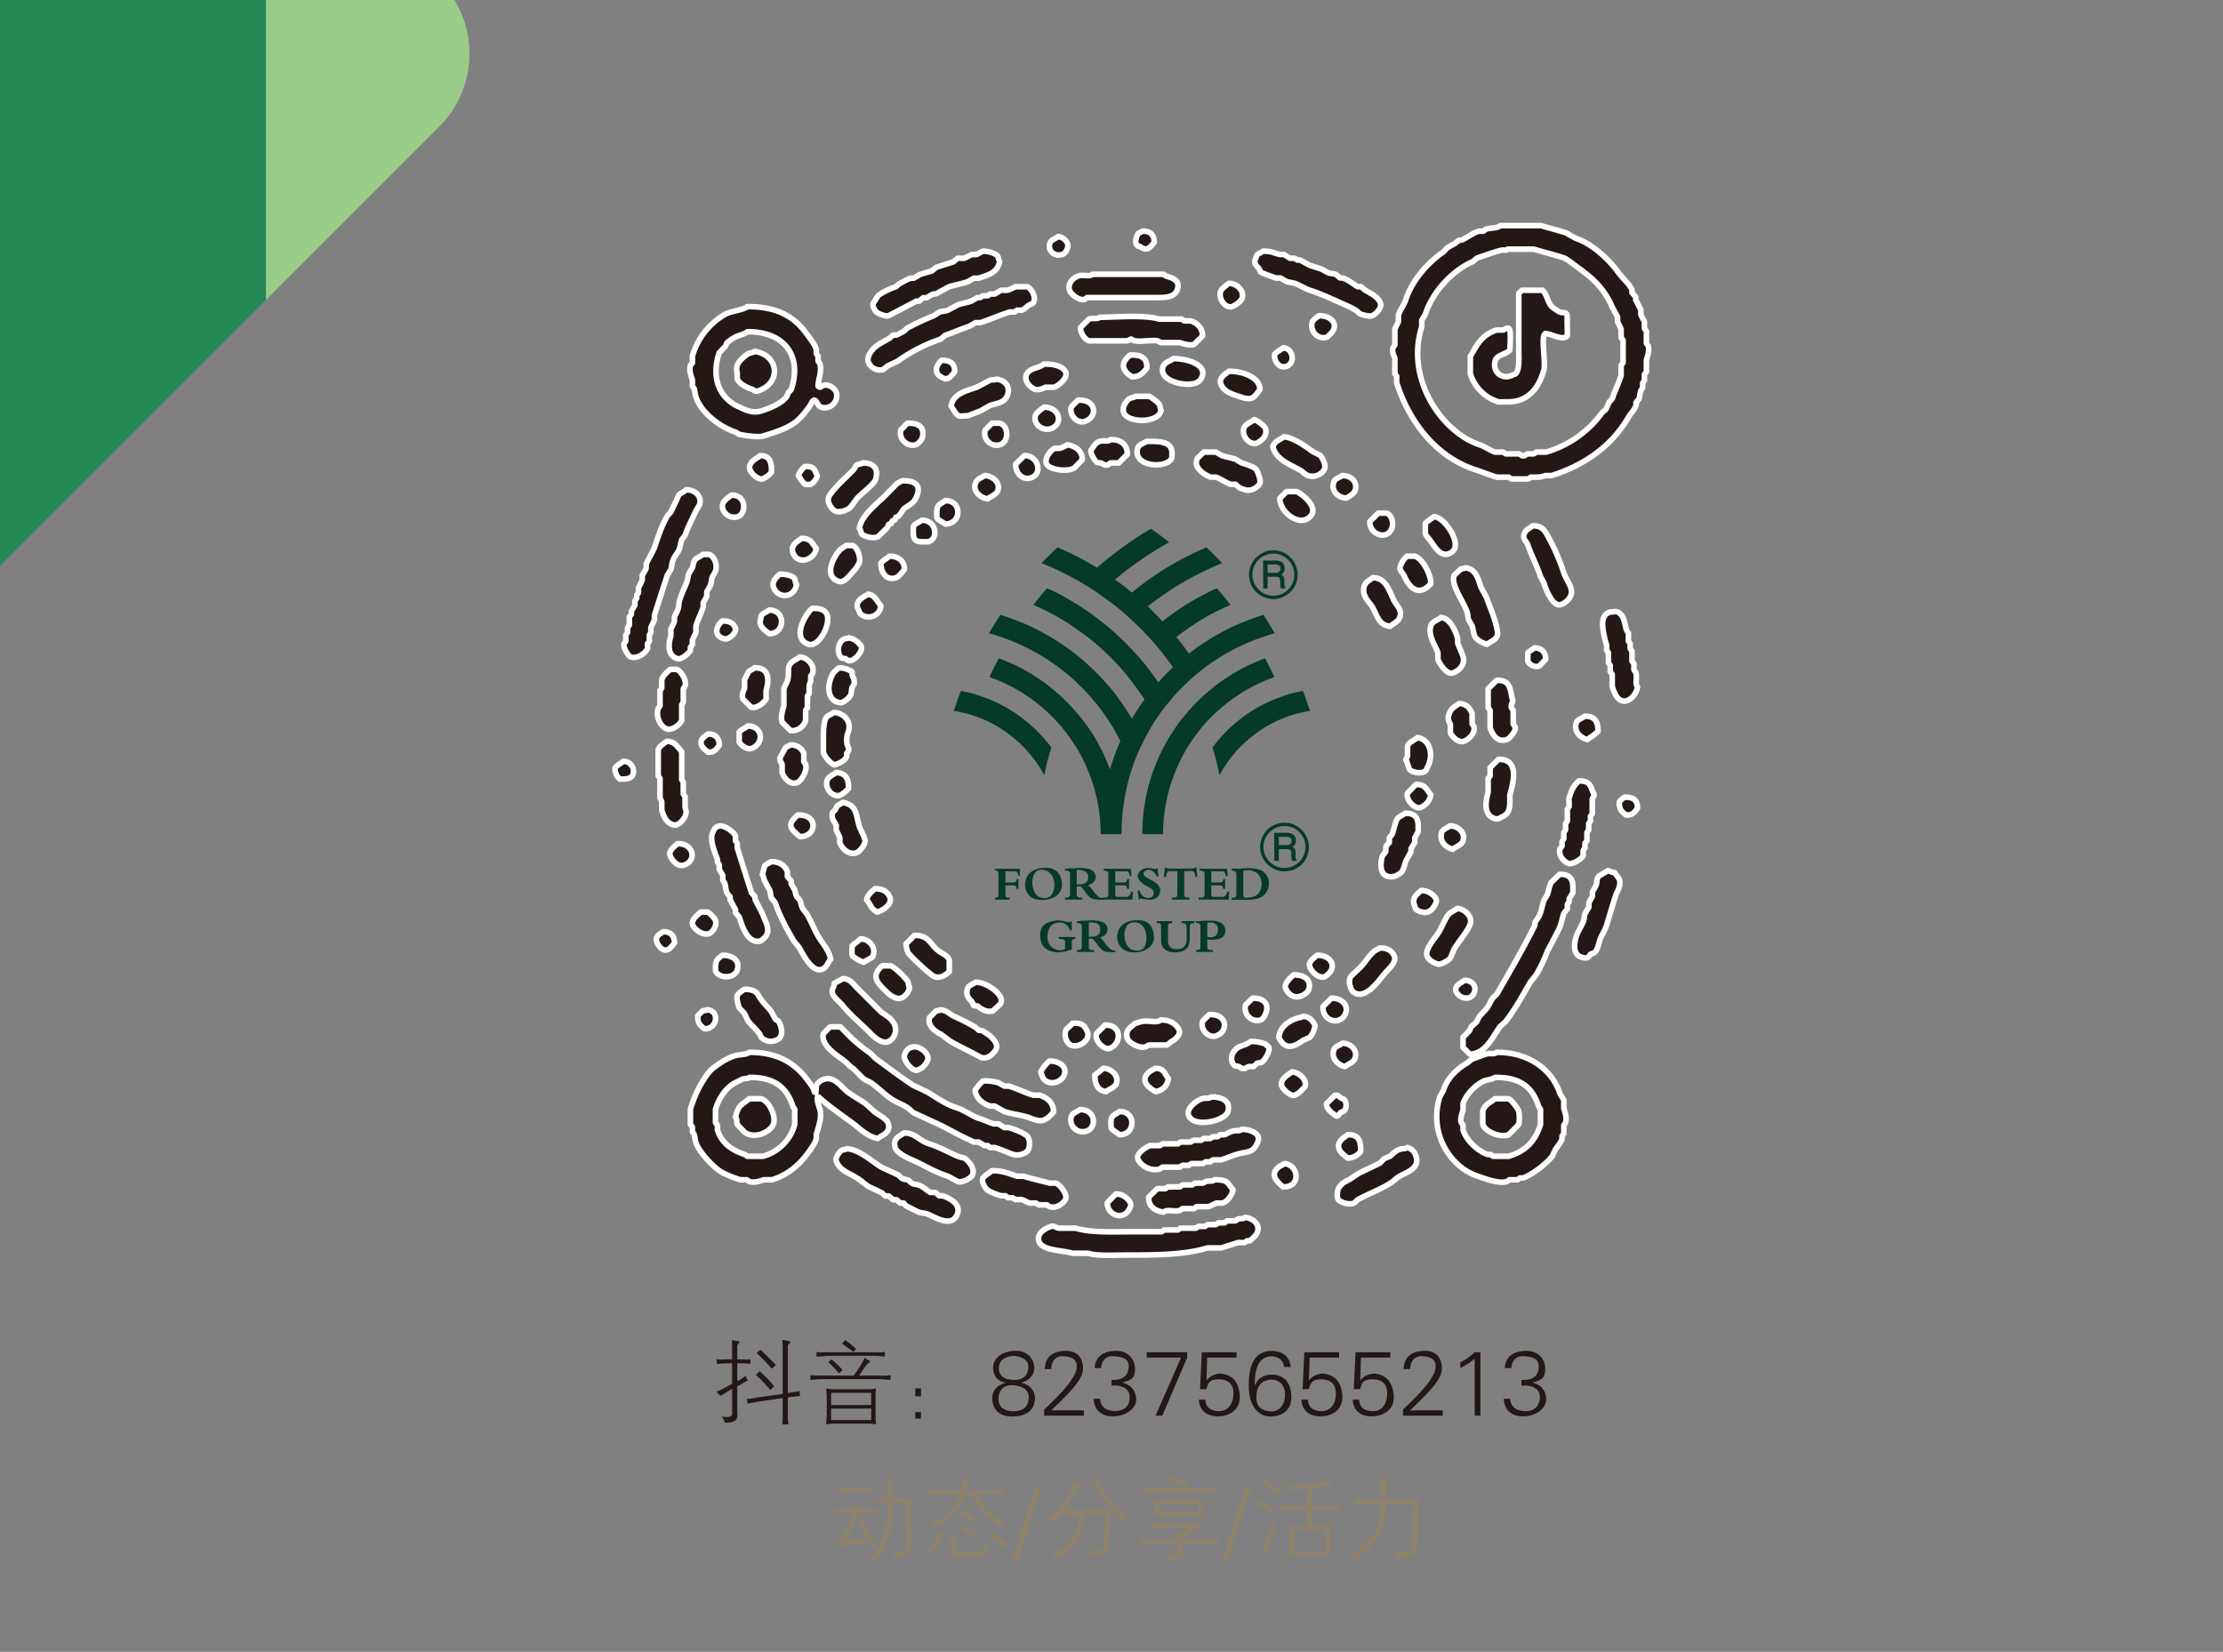 <svg id="图层_1" data-name="图层 1" xmlns="http://www.w3.org/2000/svg" viewBox="0 0 1125 836"><rect x="0" y="0" width="1125" height="836" fill="#808080" stroke="none"/><defs><style>.cls-1{fill:#278857;}.cls-2{fill:#9c8;}.cls-3,.cls-5{fill:#231815;}.cls-4{fill:#908269;}.cls-5{fill-rule:evenodd;}.cls-6{fill:none;stroke:#fff;stroke-linecap:round;stroke-linejoin:round;stroke-width:2.83px;}.cls-7{fill:#053a27;}</style></defs><polygon class="cls-1" points="-14 300.4 134.6 151.8 134.6 -97.5 -14 -246.1 -14 78.6 -14 300.4"/><path class="cls-2" d="M222.3,64.1a52.3,52.3,0,0,0,0-73.9L134.6-97.5V151.8Z"/><path class="cls-3" d="M373.1,699.1l.9-.5a13.9,13.9,0,0,0,3.3-2.4,11.2,11.2,0,0,0,.5,1.3,5.2,5.2,0,0,0,.7,1.1l-4.3,2.5-1.1.5v13.8c.6,3.3-1.5,4.8-6.4,4.6a5.5,5.5,0,0,0-1.6-3.1q6.3,1.1,5.4-2.4V702.9l-3,1.8-2.9,1.8-2-2.1c1.5-.6,4.2-2,7.9-4V690h-3.8l-2.1.2h-1.9v-2.3a12.7,12.7,0,0,0,4,.1h3.8v-4.7c0-2.4,0-4.1-.1-5.2a5.7,5.7,0,0,0,2.1.5l1.3.2c.5.2.6.5.2.9a2.5,2.5,0,0,0-.9,2.5V688h2.7a12.7,12.7,0,0,0,4-.1v2.3l-4-.2h-2.7ZM378,708h.7a28.5,28.5,0,0,0,4.4-.7l13-1.8V685.3a59,59,0,0,0-.2-7.2l3.7.7c.4.2.5.5.1.9a2.3,2.3,0,0,0-1,2.4v23l1.8-.4a21.6,21.6,0,0,0,4-.7l.5,2.5-3.6.4h-.6l-2.1.4v10.1c.1,1.6.2,2.8.3,3.5h-3.1c.2-1.7.2-4.3.2-7.8v-5.5l-12.7,1.8a4.8,4.8,0,0,1-1.8.4l-3.3.6Zm13.8-6.4-2,1.9a72.7,72.7,0,0,0-7.3-7.7l2-1.8A75.4,75.4,0,0,1,391.8,701.6Zm.9-10.8-2,1.8-.4-.2a92.8,92.8,0,0,0-7.4-7.6l2-1.7Z"/><path class="cls-3" d="M437.7,687.1a6.7,6.7,0,0,0,1.4,1.1,1.6,1.6,0,0,0,.9.4c.5.4.4.7-.2,1.1s-1,.7-1.8,1.8l-2,2.7-1.2,2h10.5a24,24,0,0,0,5.4-.2v2.4l-5.4-.4H415.4l-5.3.4V696l2.9.2h19A57.5,57.5,0,0,0,437.7,687.1Zm4.7-2.7a21.4,21.4,0,0,0,5.4-.2v2.4c-2.2-.2-4-.4-5.4-.4h-24a48.1,48.1,0,0,1-5.2.4v-2.4a9.9,9.9,0,0,0,2.9.2h26.3Zm-24.3,36.5q.1-3,.3-4.2v-9.8l-.3-4.2a15.9,15.9,0,0,0,4.3.4h16.7a18.7,18.7,0,0,0,4.2-.4c0,.5-.1,1.4-.2,2.6V718c.1,1.3.2,2.3.2,2.9a22.7,22.7,0,0,0-4.2-.4H422.4A22.2,22.2,0,0,0,418.1,720.9Zm6.7-26h-.4a47.8,47.8,0,0,0-5.2-5.5l1.6-1.4a44.5,44.5,0,0,1,5.6,5.4Zm16.1,10H420.6v6.2h20.3Zm0,13.8v-5.8H420.6v5.8Zm-9-34.5-5.7-4.1,1.5-1.9c1.6,1.1,3.4,2.6,5.6,4.4Z"/><path class="cls-3" d="M466.1,702.7v4h-2.9v-4Zm0,12V718h-2.9v-3.3Z"/><path class="cls-3" d="M509.1,699.8c-4.1-.6-6.3-3-6.5-7.4s3.7-8.2,10.3-8.7,10.2,3.4,10.6,8.7c-.3,3.7-2.5,6.2-6.6,7.4,4.5,1.2,6.8,3.9,6.9,8-.3,5.8-4,8.8-10.9,9.1s-10.6-3.3-10.8-9.1C502.2,703.7,504.5,701,509.1,699.8Zm3.8,14.5c4.9-.1,7.4-2.3,7.7-6.5s-2.8-6.3-7.7-6.7-7.5,2.6-7.6,6.7S508,714.2,512.9,714.3Zm0-28.1c-4.8.4-7.3,2.5-7.4,6.2s2.6,5.9,7.4,6,7.2-2.1,7.5-6S517.7,686.6,512.9,686.2Z"/><path class="cls-3" d="M548.5,716.5H528.4v-3.1c10.7-9.9,16.2-16.9,16.5-21.2s-2.4-5.5-6.6-5.8-6.1,2.4-6.3,6.5h-3.3c.3-5.8,3.5-8.8,9.8-9.2s9.3,3.1,9.6,8.3-4.6,10.7-13.6,19.4l-2.5,2.4h16.5Z"/><path class="cls-3" d="M562.5,701.3v-2.9c5.4.2,8.3-1.8,8.7-6.2s-2.7-5.4-7.1-5.8-6.5,2.1-6.9,6H554c.3-5.3,3.6-8.2,9.7-8.7s10.5,3.3,10.7,8.7-2.4,6.3-6.5,7.3h0c4.5,1.2,6.8,4,7.1,8.2s-4.1,8.5-10.9,8.9-10.3-3.2-10.7-8.9h3.3q.3,5.8,7.2,6.3c5-.1,7.6-2.3,7.8-6.7S568.3,700.8,562.5,701.3Z"/><path class="cls-3" d="M600.8,684.4v2.7l-12.6,29.4h-3.4l12.9-29.4H580.3v-2.7Z"/><path class="cls-3" d="M607.3,703.1l.9-18.7h17.6v2.7H610.9l-.3,11.5h0a9.3,9.3,0,0,1,7-3.4c6,.5,9.2,4.1,9.8,10.7s-3.9,10.6-10.3,10.9-10.1-3-10.4-8.4H610c.3,3.8,2.5,5.7,6.7,5.8s7.2-2.9,7.5-8.3-2.6-7.7-7.3-7.8-5.6,1.9-6.3,4.9Z"/><path class="cls-3" d="M653.2,691.9h-3.3c-.5-3.3-2.5-5.1-6.1-5.5-6,0-8.9,4.8-8.8,14.5h.2c1.5-3.4,4.3-5.1,8.6-5.2,6.1.3,9.4,3.9,9.7,10.7s-3.8,10.2-10.1,10.5S632,711.8,632,702c-.3-12.2,3.6-18.3,11.6-18.3C649.5,683.9,652.7,686.7,653.2,691.9Zm-9.6,6.3c-5,.2-7.6,3.1-7.8,8.5s2.7,7.3,7,7.6,7.2-2.7,7.5-7.8S647.8,698.4,643.6,698.2Z"/><path class="cls-3" d="M659.2,703.1l.9-18.7h17.6v2.7H662.8l-.4,11.5h0a9.7,9.7,0,0,1,7.1-3.4c5.9.5,9.2,4.1,9.8,10.7s-3.9,10.6-10.3,10.9-10.1-3-10.4-8.4h3.3c.2,3.8,2.5,5.7,6.7,5.8s7.2-2.9,7.4-8.3-2.5-7.7-7.2-7.8-5.6,1.9-6.4,4.9Z"/><path class="cls-3" d="M685.1,703.1l.9-18.7h17.6v2.7H688.7l-.3,11.5h0a9.5,9.5,0,0,1,7.1-3.4c5.9.5,9.1,4.1,9.8,10.7s-4,10.6-10.4,10.9-10.1-3-10.3-8.4h3.2c.3,3.8,2.5,5.7,6.8,5.8s7.1-2.9,7.4-8.3-2.5-7.7-7.3-7.8-5.6,1.9-6.3,4.9Z"/><path class="cls-3" d="M730.1,716.5H710v-3.1c10.7-9.9,16.2-16.9,16.5-21.2s-2.4-5.5-6.5-5.8-6.2,2.4-6.4,6.5h-3.3c.3-5.8,3.5-8.8,9.8-9.2s9.3,3.1,9.6,8.3-4.6,10.7-13.6,19.4l-2.5,2.4h16.5Z"/><path class="cls-3" d="M739,692.4v-2.9a27.1,27.1,0,0,0,7.3-5.1h2.9v32.1h-2.9V687.7A36.2,36.2,0,0,1,739,692.4Z"/><path class="cls-3" d="M770,701.3v-2.9c5.5.2,8.4-1.8,8.7-6.2s-2.7-5.4-7-5.8-6.6,2.1-6.9,6h-3.3c.4-5.3,3.6-8.2,9.8-8.7s10.5,3.3,10.7,8.7-2.4,6.3-6.5,7.3h0c4.4,1.2,6.8,4,7,8.2s-4.1,8.5-10.8,8.9-10.4-3.2-10.7-8.9h3.2c.3,3.9,2.7,6,7.3,6.3s7.5-2.3,7.8-6.7S775.8,700.8,770,701.3Z"/><path class="cls-4" d="M423.3,780.1a11.6,11.6,0,0,0,3.7-3.6,58.8,58.8,0,0,0,4.7-10.9h-5.1a34.4,34.4,0,0,0-4,.2v-2.4a15.8,15.8,0,0,0,4,.2h12.9a17.2,17.2,0,0,0,4.2-.2v2.4a25.6,25.6,0,0,0-4.2-.2h-5.3a87.5,87.5,0,0,1-6.5,14.1l11.2-.9c-1.7-3.5-3-6.3-4.1-8.3l2.1-1.1c.2.3.3.8.6,1.4,2.6,5,4.5,8.8,5.6,11.5l-2.3,1c-.2-.4-.5-1.3-1-2.5a102,102,0,0,0-15.4,1.8A9.1,9.1,0,0,0,423.3,780.1Zm1.5-27.2a14,14,0,0,1,2.5.2h9.6a14.5,14.5,0,0,0,4-.2V755H427.7a7,7,0,0,1-2.9,0Zm21.9,7.8a33,33,0,0,0-3.9.2v-2.4a14.7,14.7,0,0,0,3.9.2h2.6v-5.6c0-.5-.1-1.4-.2-2.6a11.9,11.9,0,0,1,0-2.7l3.3.7c.4.3.4.6,0,1.1s-1.1,1.2-.9,2.4v6.7h5.6a16.5,16.5,0,0,0,4.2-.2,9.9,9.9,0,0,0-.2,4.2v20.6c.2,2.9-2.6,4.5-8.6,4.8a4.3,4.3,0,0,0-1.2-2.8c5.5.3,8-.6,7.4-2.7V760.7h-7.2v4.1c-.2,10.2-3.2,18.5-9.1,25.1a7.7,7.7,0,0,0-2.6-1.3c6.2-5.6,9.4-13.5,9.5-23.8v-4.1Z"/><path class="cls-4" d="M471.8,785.7l-2.4-.5a22.4,22.4,0,0,0,5.6-9.8l2.6,1.1c.3.3.3.6-.2.9a1.3,1.3,0,0,0-.9,1c-.1.3-.3.5-.4.8A30.4,30.4,0,0,1,471.8,785.7Zm3.8-29.4-5.5.4v-2.4l3.1.2a9,9,0,0,0,2.4,0h10.7a53.5,53.5,0,0,0,1.6-7.3,9.3,9.3,0,0,0,2.7.4q.6.6,0,.9t-.9,1.8v.2q-.3,1.1-.9,2.7c-.1.6-.2,1.1-.2,1.3h14.2a24,24,0,0,0,5.4-.2v2.4l-5.4-.4h-8.5q3.6,8.3,14.1,14.7c-.7.9-1.3,1.5-1.6,2-7.6-5.2-12.6-10.8-14.9-16.7h-3.8c-2.3,7-7.4,12.7-15.2,16.9l-2-1.8c7.7-3.8,12.7-8.8,14.8-15.1Zm8.3,31.8c-1.7-.3-2.6-1.1-2.7-2.6v-3.8c0-2.3-.1-4-.2-5.1l3.3.6c.5.2.5.6.2,1.1a2,2,0,0,0-.9,2.3V785c0,.5.4.8,1.4.9h10.7c1.2.1,2.1-1.2,2.7-3.8a3.5,3.5,0,0,0,2.2,1.2c-1.1,3.3-2.7,4.9-4.9,4.8Zm8.2-17.6a38,38,0,0,0-5.8-4.9l1.3-1.8a38.3,38.3,0,0,1,6.1,5Zm1.6,8.5c-2.8-2.2-5.1-3.9-7-5.1l1.4-1.8a2.3,2.3,0,0,0,.7.7,62.5,62.5,0,0,1,6.4,4.6Zm14.4,4.7c-2.1-2-4.6-4.3-7.5-6.7l1.5-1.8,7.8,6.7Z"/><path class="cls-4" d="M512.4,789.7,524,752h3.1L515,789.7Z"/><path class="cls-4" d="M562.3,764.1a20.4,20.4,0,0,0-.5,4.7c-.2,3.1-.3,6-.6,8.7s-.2,4.7-.4,6-2.9,3.6-8.3,4.2a6.8,6.8,0,0,0-1.3-2.7c5,.2,7.4-.6,7.3-2.4.2-3.5.4-6.5.5-9s.3-4.9.4-7.1H548.7c-1.1,11-5.8,18.3-14.2,21.9l-.5-.5a13.8,13.8,0,0,0-2.2-1.3c8.9-3.1,13.7-9.8,14.5-20.1h-2.5a41.9,41.9,0,0,0-5.4.2v-2.4a59.2,59.2,0,0,1-5.8,6.2,5.9,5.9,0,0,0-2.4-1.7c5.3-3.2,9.8-9.5,13.6-18.8a11.4,11.4,0,0,1,2.7,1.1.5.5,0,0,1,.4.5.4.4,0,0,1-.4.4,1.9,1.9,0,0,0-1.4,1.2,88.9,88.9,0,0,1-6.6,10.9,22.1,22.1,0,0,0,5.3.2H559Zm-8.5-14.7.9-.2,1.4-.3c.4.1.5.3.4.7s-.4.9,0,1.1a33.4,33.4,0,0,0,14.7,16.7,5,5,0,0,0-2.9,1.8A48.4,48.4,0,0,1,553.8,749.4Z"/><path class="cls-4" d="M587.2,773l-5.3.4V771l2.9.2h17.6c1.3,0,3.4-.1,6.3-.4a38,38,0,0,1-10.3,7.3v1.1h11.8a39.5,39.5,0,0,0,6.5-.4v2.6l-6.5-.4H598.4v5.1c.2,2.5-2.3,3.7-7.6,3.6a8.6,8.6,0,0,0-1.3-3.1c4.6.7,6.8.4,6.5-1.1V781H583.5l-6.5.4v-2.6l3.4.4H596v-2.6a35.4,35.4,0,0,0,6.8-3.6Zm-8.8-19.9a31.6,31.6,0,0,0,6.6.3h23.4a63.2,63.2,0,0,0,6.5-.3v2.5l-6.5-.4H585l-6.6.4Zm5.9,14.1v-2.9a4.4,4.4,0,0,0,.1-.9v-.6c0-.1,0-.6-.1-1.6V759a26.1,26.1,0,0,0,4.1.4h16.3a18.7,18.7,0,0,0,4.2-.4,34.7,34.7,0,0,0-.2,3.8v.6a14.4,14.4,0,0,0,.2,3.8l-4.2-.2H588.4Zm22.1-2.2v-3.8H586.8V765Zm-6-11.6c-2.5-1.4-5.3-2.9-8.3-4.3l1.2-1.9,8.2,4.2Z"/><path class="cls-4" d="M618.7,789.7,630.3,752h3.1l-12.1,37.7Z"/><path class="cls-4" d="M643.9,766.3q-3.7-2.5-8.1-5.1l1.2-1.8c3.1,1.7,5.8,3.4,8.4,5.1Zm0,4.2a11.2,11.2,0,0,0,2.2,1.6c-2,5.3-4,10.5-6,15.4a12.6,12.6,0,0,0-2.5-1.1h-.2A51.4,51.4,0,0,0,643.9,770.5Zm2.6-14.5a69.9,69.9,0,0,0-7.1-4.9l1.3-1.9,7.2,5.1Zm4.7-3.9a81.8,81.8,0,0,0,20.9-3l2.1,2.1c.1.6,0,.9-.5.8a6.5,6.5,0,0,0-2.2-.2l-6,1.1-1.8.2v9h8.7a22.5,22.5,0,0,0,5.5-.2v2.4c-2.2-.2-4-.4-5.5-.4h-8.7v8.6h7.4a12.5,12.5,0,0,1,2.4-.2,15.2,15.2,0,0,0-.2,4.2v6.8a15.9,15.9,0,0,0,.2,3.9,26.1,26.1,0,0,0-4.2-.4H656.6a23.3,23.3,0,0,0-4.1.4c.1-1.1.1-2.4.1-3.9v-6.8a41.4,41.4,0,0,0-.1-4.2,12.9,12.9,0,0,1,2.5.2h6.4v-8.6H653a50.4,50.4,0,0,1-5.3.4v-2.4l2.9.2h10.8v-8.7l-9.1,1.1a5.4,5.4,0,0,0-.9-1.6A4.5,4.5,0,0,1,651.2,752.1ZM671,785.3v-11H655v11Z"/><path class="cls-4" d="M691.1,761l-5.4.2v-2.5a29.3,29.3,0,0,0,5.4.2h7.8v-6.4c0-2.3-.1-4-.2-5.1a3.3,3.3,0,0,0,1.3.4l2.2.2a1.2,1.2,0,0,1,.5.5c0,.1-.1.3-.4.6a2.2,2.2,0,0,0-.9,2.3v7.5h11.3a27.6,27.6,0,0,0,5.4-.2,29.8,29.8,0,0,0-.2,5.2,27.2,27.2,0,0,0-.1,2.8l-.6,16.3c.3,3.4-3.2,5.1-10.3,5.2a7.1,7.1,0,0,0-1.5-2.9c6.6.5,9.6-.4,9.3-2.7s.2-7,.3-10.9.3-7.3.4-10.7h-14c.3,12.1-4.9,21.6-15.6,28.3a5,5,0,0,0-2.7-1.8c10.7-5.4,15.9-14.2,15.8-26.5Z"/><path class="cls-5" d="M834.1,175l-.9-1.3v-6.1l-1-1.3V163c-.3-1-1.5-2.8-1.8-3.9v-2.3c-.9-1.7-1.7-3.4-2.6-5v-1.5l-1.9-2.2a9.7,9.7,0,0,0-.1-1.7c-1.6-3.1-4.8-5.7-6.8-8.5-4.8-6.6-13.1-14.5-21.6-17.3l-4.8-2.7c-4.2-1.4-8.8-2.5-12.7-3.7H759.3c-1.8,1.5-4.8,1-7.3,1.8l-1.3,1h-2.3c-2.9.9-5.8,3.1-8.4,4.4l-1.9.3-1.7,1.5a41.9,41.9,0,0,0-4.2,2.4l-1.6,1.8c-7.9,5.4-16,14.4-19.2,24.4-.8,2.4-2.9,5.1-3.7,7.7v3.2c-.3,1-1.5,2.9-1.8,4v7.9l-.9,1.3c-.7,2.2.5,4.3.9,5.3v7.9l.9,1.3v3.2c6.4,20.2,20.2,37.9,40.3,44.3,3.1,1,6.9,2.6,10.4,3.6h6l1.3.9h8.6l1.3-.9h3.5a12,12,0,0,0,3.8-.8h3.2c17.3-5.5,30.7-15.3,39-29.7,1-1.7,2.9-3.5,3.6-5.5s.1-1.2.1-1.7l1.6-2c.5-1.8.3-2.4.9-4.2l.9-1.3v-2.4l.9-1.3v-3.1a11.3,11.3,0,0,1,1-1.3v-6C833.6,180.8,834.9,177.5,834.1,175Zm-12.7,8.6-1,1.3V190c-1.2,4-3.1,7.6-4.5,11.8l-1.5,1.6-1.7,3.8-1.8,1.5a53.5,53.5,0,0,1-28.4,20.1h-5l-1.3.9h-3.3l-1.3.9c-1.5.5-2-.7-2.9-.9H762l-1.3-.9h-4.2c-2.3-.8-5.3-2.9-7.7-3.7-18.5-6-37.8-32.7-29.3-59.7v-3.3l1.8-3c3.7-11.4,13.5-22,24-26.7l2.2-1.8c3.5-1.2,7.4-2.6,10.9-3.6s3.3.2,4.6-.9h13.2c5.1,1.6,10.5,2.8,15.4,4.5,1.2.4,4.9,3.3,6.1,4.2,8.1,5.8,14,10.9,18.2,20.6l2.7,5v2.3c.3,1,1.5,2.9,1.8,4v4.2l1,1.3ZM576.8,124.7c3.8,2.7,4.9.8,7.3-2,.1-3.7-2-5.9-5.8-5.7l-2.2,1.1c-.7.7-2,4.2-.9,5.7S576.2,124.3,576.8,124.7ZM538,128.6c1.2-.5,3.1-3.4,2.2-5.5a6.3,6.3,0,0,0-4.6-3.4c-1.3,1.1-3.7,1.6-4.3,3.4C530,127.2,534.2,130.3,538,128.6Zm-88.3,31.2,14.1-7.4h1.4l2-1.7h1.7l3.1-1.8,1.7-.2,6.4-3.5c3.2-1,6.2-1.5,9.6-2.6l3.1-1.8h2.4c4.9-1.6,9.8-2.8,10.7-8.6-.6-.7-.5-2-1.2-2.8s-3.8-2.3-7.3-2.3l-3.1,1.7h-2.4l-3.9,1.9h-3.3l-2.2,1.8-8.7,2.8-2.2,1.8-6,1.8-3.2,1.9h-1.7a45.6,45.6,0,0,0-5.8,3l-1.5,1.3a39.3,39.3,0,0,0-8.5,4.1c-1.1.8-1.8,2.9-2.8,3.9s.3,3.6,1.2,4.6S448.2,160.3,449.7,159.8Zm188.2-22.2c.5.6,6.8,2.7,7.7,3.1H648l3.1,1.8c1.7.5,2.3.4,4.1.9s5.4,2.8,7.7,3.5c6.5,2.1,11.9,4.8,17.8,7.4a38.3,38.3,0,0,1,5.7,2.9l1.9,1.7c1.3.4,4.4,1.4,6,.9s5.4-3.9,4.2-6.7-4.3-4.3-7.7-6.3l-2-1.7h-1.7c-2.2-1.2-4.7-3.5-7.3-4.3l-1.7-.2-2-1.7c-1.7-.6-2.4-.3-4.1-.9l-3.2-1.8-5.9-1.9-5-2.7h-1.4l-1.3-.9h-2.4l-3-1.9h-2.3c-2.8-.8-4.1-1.7-8.3-1.7-.9.7-2.3,1.2-3.1,2a12.1,12.1,0,0,0-.5,1.4c-1.5,3,.5,4,1.7,5.7Zm-89,13.9,1.3-.9h32.2c6.4,0,12,.5,13.5-4.3s-3.4-5.8-5.8-6.6l-1.3-.9H552.9c-1.8,1.5-4.5,0-7.3.9s-5.6,4.2-4.2,7.5C542,148.7,546,152.4,548.9,151.5Zm74.5,3.7c1.6-.5,4.7-2.7,5.2-4.3,1.3-4.2-3.3-7.6-6.7-7.5-1.2.9-3.7,2.6-4.2,4.2C616.5,151.5,620.3,156.1,623.4,155.2ZM447,187l2.2-1.8,4.9-2.3a84.5,84.5,0,0,1,22-11.3l2.2-1.9c4.5-1.5,7.8-3.1,12.3-4.6l3.1-1.8h2.4c4.7-1.5,10.1-3.9,14.9-5.4h2.4l1.3-.9H517c1.5-.4,2.6-1.9,3.8-2.6l1.9-.9c2.2-3.1-1-7.8-2.9-8.4h-6a15,15,0,0,1-4.1,1.8h-3.1l-3.2,1.9h-2.3l-1.3.9h-2.4l-1.3.9h-1.4l-3.2,1.8c-2.5.9-4.3,1-6.8,1.9l-5,2.7c-1.7.6-2.4.4-4.2.9l-3,1.9a129.9,129.9,0,0,0-13.6,6.4l-1.2,1.3-4,2.1H452l-2,1.7c-3.3,1.9-6.8,3.4-9,6.4-.7,1-2.6,3.7-1.3,6.1A6.2,6.2,0,0,0,447,187Zm342.3-29.1a27.7,27.7,0,0,1-3.4-2.2c-2.7-2-2.8-6.6-5.3-8.8H770.2l-1.6,1.6v28.3c0,4.3.5,9.6-1.3,12-.5.7-1.2.7-2,1.1-4.8,2.5-10.5-1.5-8.5-7.7.8-2.4,5.6-3.1,7.3-5,.1-2,.6-9.5-.2-10.6l-.4-.5c-1.6,0-1.8.6-2.8.9h-3.2c-5.9,1.8-8.9,5.5-11.7,10.4-.6,1-1.1,2-1.7,2.9v8.8a21.4,21.4,0,0,0,14.3,14.3h4.7c10.7,0,15.8-7.6,18.2-16.1,1-3.6-1.3-15.8.3-18l.4-.5c2.7,0,8.2,3.4,10.7,1.6l.5-.4c0-3.5-.1-7-.1-10.5C792.3,157.6,791.4,158.6,789.3,157.9ZM350.4,195.4l.9,1.3c.5,1.8.3,2.4.9,4.2,2.5,7.8,12.1,15.3,20.3,17.9l1.3.9c1.8.6,9.8,1.8,12.3,1,6.1-1.9,11.5-3.5,16.1-6.8,2.8-2,5.8-5.8,7.7-8.6.9-1.2.7-2.1,2.1-2.8l.6.2c1.1.9,1.4,2.9,3,3.4a6.1,6.1,0,0,0,7.6-7.6c-.6-1.6-3.5-4.4-6.7-3.4-.8.3-1.1,1.2-2,.7l-.5-.4c0-3.1,2.1-7.6.9-11.4l-.9-1.3v-2.4l-.9-1.3v-2.2c-.9-2.9-3.4-5.7-5-8-6.2-8.6-15-13.7-29.9-13.6-2,1.7-8.4,2.3-11.1,3.8a35.7,35.7,0,0,0-16.7,21.3v3.3l-1,1.3c-.8,2.6.5,6,1,7.3ZM364,178.5l2.7-2.8c.7-.6.8-1.6,1.3-2.3a24.5,24.5,0,0,1,3.7-2.6c1.9-1.1,4.9-1.5,6.5-2.9,18.2-.2,28.1,11.7,22.2,29.3l-1.5,1.6-.7,1.8c-2.6,3.6-8.3,5.9-13,7.4s-8.8-1-10.9-1.9C364.3,201.8,359.6,191.6,364,178.5Zm303.5-18.7c-1,.7-3,2-3.4,3.2-1.4,4.6,2.9,9.2,7.5,7.6l1.8-1.7C678,164.3,673.6,159.6,667.5,159.8Zm-111,.8c-1.5,1.2-3.1.1-5.4.9l-4.3,4.3c-.1,2.9,2.4,6.1,4.3,6.7h19.5l1.8-.9c2.6,2.2,9.4.2,13.5.9l1.6.9h9.6c1.3.4,4.6,1.7,7.2.9l4.3-4.3c0-4.2-3.1-6.7-6-7.6h-3.3l-1.3-.9H586.6C579.7,159.3,565.2,160.5,556.5,160.6ZM645,179.4c-.2,4.9,3.9,7.8,7.2,5.4s1.7-8.8-2.9-8.7C647.6,177.4,646.3,177.9,645,179.4ZM373.1,191.7c.9,2.5,4.7,4.4,7.5,5.3.8.2,1.3,1.3,2.8.9,11.9-3.6,11.3-18-1.5-20.1-.9.8-1.3.5-2.7,1s-5.3,3.7-6.1,6.1a5.8,5.8,0,0,0,0,3.7Zm199.7-1c4.2.1,5.7-2.2,7.6-4.3.2-5.5-3-6.9-8.5-6.7-1.3,1.1-4.3,3.8-3.1,6.7S571.5,189.5,572.8,190.7Zm21-9.2c-1.9,1.5-4.4,1.7-5.3,4.3-2.4,7.9,15.4,11.1,18.8,6.6C612.9,184.9,600.6,181.4,593.8,181.5Zm-117.3.9c-2.6,2.2-4.2,6.3-.2,8.4.8.4,2,1.3,3.4.7s2.5-2.2,3.4-3.3C483.3,183.9,480.8,182.3,476.5,182.4Zm43.4,6.4c-2.5,3.6,1.7,7.5,3.8,8.2s4.4-.6,5.5-1h4.2c1.9-.5,6.9-4.5,6-7.4s-5.5-4.5-11.1-4.3C525.8,186.3,521.8,186.2,519.9,188.8Zm113.6,12.7c1.5-.5,3.1-3.1,4.1-4.3.1-6.3-9-9.4-15.7-9.3-1.4,1.2-5.4,3.2-4,6.6s4.8,4.8,9.1,6.1C628.2,201,631.1,202.3,633.5,201.5Zm-129.3-9.6c-.9.6-1.8.1-3.1.5l-6.8,3.6c-5.4,1.8-12,3.4-13,9.5,1.3,1.6,2.2,4.4,4.3,5.1l4.3-.2,6.2-2.4,5-2.8c3.3-1.1,6.7-1.3,8.2-4.1C512,196.5,509,192.3,504.2,191.9ZM568.8,209c2.1,5.1,17.5,5.3,18.8-1.3-.6-.9-.3-1.9-.9-3s-4.3-3.8-5.1-4.1h-6.9c-.9.7-1.9.5-3,1.1S567.4,205.7,568.8,209Zm-19.9,4.3c6.7-2.1,6.2-11.2-3.3-10.8-1.1,1.1-2.3,2.2-3.4,3.4C540.9,210.1,545.2,214.5,548.9,213.3ZM531.6,217c6.8-2.2,4.7-11.1-3.3-10.9-1.2,1-3.8,2.7-4.3,4.2C522.7,214.4,527.4,218.3,531.6,217Zm104.5,7.2c1.9-.8,5.8-3.8,4.2-7.5-.5-1.2-4.2-4-5.5-4.3-1.6,1.3-4.6,2.2-5.3,4.3C628.2,221,632.7,225.6,636.1,224.2Zm-176.9-10-3.3,3.4c-1.3,4.3,3.1,8.8,7.5,7.5a6.2,6.2,0,0,0,3.4-7.5C465.9,215,463.1,214.1,459.2,214.2Zm46.8,0h-4l-3.4,3.4a6,6,0,0,0,7.4,7.5C510.7,223.7,510.5,215.6,506,214.2Zm152.2,23.9c1.2.7,2.3,2.1,3.8,2.6a7,7,0,0,0,8-2.8c1.6-2.2-.9-6.2-1.8-7.4l-4.1-2.1c-3.3-2.4-9.6-7.1-14.5-7.3-2.4,1.9-3.9,1.8-5.5,4.8C645.7,232.7,652.8,235,658.2,238.1Zm-102.9-4,1.7.2c.9.2,1.9,1.5,3.7.9l1.3-.9h4.2c1.4-1.5,2.8-2.9,4.3-4.3.1-5.2-3.5-7.6-8.5-7.5-1.5,1.3-3.2.2-5.5.9s-3.2,3-4.2,4.2S554.1,233.5,555.3,234.1Zm24.9-10.7c-1.4,1.1-3.8,1.5-4.4,3.3-2.9,9.2,13.4,10.8,16.9,5.7.5-.7.4-2,.4-3.2C593.1,223.3,586.4,223.3,580.2,223.4Zm-32.5,9.3c.1-4.7-3.7-7-7.6-7.6a12.5,12.5,0,0,1-3.9,1.8h-2.4c-1.5.5-5.3,4.5-4.3,7.6s10,4.6,14.1,2.4Zm65.2,8.8h2.4c2.3.7,5.2,2.9,7.6,3.6h2.3l2,1.7a22.2,22.2,0,0,0,3,1.1c3.2,1,6.5-1.6,7.3-3.1s-.9-5.8-1.7-7.1-5.4-2.8-7.4-3.4l-3.2-1.9c-2.5-.8-4.3-1-6.8-1.8l-3.1-1.8h-6.1l-3.2,3.1C603.4,236.9,610.3,240.8,612.9,241.5ZM384.7,230.6c-2.1,1.7-4.4,2.4-5.3,5.2s4.3,7.5,6.7,6.5a12.4,12.4,0,0,0,4.3-3.2C390.6,233.9,389.6,230.6,384.7,230.6ZM514,234.9c-.1,5.6,4.9,9.1,9.2,6.2s1.5-10.7-4.8-10.5Zm-91.4,23.7c2.2,1.1,5.6-.4,6.7-1s2.9-3.3,4.2-5.1,8.7-7.2,9.6-9.8c1.7-5.5-1-8.5-6.6-8.4-.7.6-2.6.7-3.1,1.2s-.9,1.7-1.5,2.3c-4.1,4.2-8.6,8-12,12.8C417.7,253.8,421,257.8,422.6,258.6Zm-15.2-13.5c1.1.1,2.7.2,3.3-.2s2.8-2.6,2.9-4.1c-1.5-3.1-1.3-4.8-6.2-4.7a10.2,10.2,0,0,0-3.4,4.7C405.3,242.4,405.9,243.8,407.4,245.1Zm92.4,7.4c1.6-1.3,4.5-2.2,5.2-4.3,1.4-4.5-3.4-7.5-6.7-7.5-1.3,1-2.9,1.3-3.9,2.6C491.3,247.6,495.5,251.8,499.8,252.5Zm181.5-.4c1.5-.8,4-2.3,4.5-3.9,1.5-4.7-2.6-7.6-6.5-7.5-1.4,1-3.8,1.5-4.3,3.3C673.4,249,677.7,251.9,681.3,252.1ZM447.8,251c-4.1,4.1-11.7,9.7-12.9,16.3.7.7.6,2,1.2,2.9s5.6,2.9,8.4,1.3l4.6-4.5.6-1.6,1.4-.5a6.9,6.9,0,0,1,.5-1.3l1.3-.5c.2-.5.3-.9.5-1.3l1.3-.5c1-1.1,1.6-2.3,2.5-3.5s4.5-2.6,5.8-4.8c3.3-5.8,2.1-9.8-6.4-9.7l-2.5,1.3ZM339.5,288.2c.6-1.7.3-2.4.9-4.2s1.8-3.3,2.8-4.9,1-3.5,1.8-5.9l1.7-2.3c1.6-4.7,3.6-8,5.5-12.4l1.8-3c1.5-4.7-2.8-7.7-6.7-7.6-1,.9-2.9,1.7-3.8,2.7-1.3,2.9-2.7,5.8-4.1,8.7l-1.6,1.7c-2.9,5-4.7,10.4-6.6,16.2-1.1,2.3-2.3,4.6-3.5,6.8s-.3,2.5-.9,4.2l-1.8,3v2.4c-.4,1.1-1.5,3-1.9,4.1V300l-.9,1.3v1.5l-.9,1.3v2.2l-1.8,3.1v1.5l-1,1.3v4.2l-.9,1.3V320l-.9,1.4v3.1l-.9,1.3c-.6,1.9,2.2,6.3,3.4,6.7,3.7,1.2,7.9-2.5,8.5-4.3v-2.4l.9-1.3v-3.1l.8-1.4v-2.3c.3-1.1,1.5-3,1.8-4.1v-2.3c2.1-6.5,4.3-13.4,6.5-20.1Zm324.2-27.6c3.2-4.5-5.4-11.1-7.6-11.8h-5l-3.4,3.4C647.6,259.6,658.7,267.7,663.7,260.6Zm-293.6-10c-1.4,1.2-3.7,2.5-4.3,4.4-1.2,4,3.4,7.9,7.6,6.5S378.1,250.4,370.1,250.6Zm108.2,2.8c-2.4,2-4.2,1.5-4.2,6.2,0,1.1-.1,2.3.4,3s2.9,1.8,3.8,2.6C486.8,265.3,487,253.1,478.3,253.4ZM693.2,264c-.2,5.7,7.1,9.3,10.4,4.8,2.1-2.7,1.2-8.1-2-9.1h-4.1Zm32.4-2.5c-1.3,1.2-3.1,2.1-4.3,3.4V270c.4,1.3,1.7,2.4,2.4,3.4,2.3,3.2,5.9,9.9,11.2,5.9S731,261.5,725.6,261.5Zm-263.4,5.3v2.4c0,3.9,1,5,4.8,5h2.8c5.6-1.7,3.8-11.1-3.3-10.9C465.2,264.4,462.7,265,462.2,266.8Zm329.2,23.1a103.5,103.5,0,0,0-7.2-16.9c-1.9-3.5-3.1-7-8.5-6.9-1.8,1.4-3.6,1.9-4.4,4.3s1.4,3.9,1.9,5.4c2,5.9,4.5,10.1,6.4,16l1.7,3.1c.9,3.1,4.4,12.3,8.5,11.1,2.5-.7,6.6-4,5.2-8.3C794.3,295.3,792.2,292.3,791.4,289.9Zm-390-9.9c2.5,6.2,10.8,3.3,11.7-2.4-2.2-2.6-2.6-5.2-7.5-5.1C403.9,273.9,399.7,275.8,401.4,280Zm30.1-3.9h-3.2a31.3,31.3,0,0,0-3,2c-3.4,3.5-8.9,13.7-.6,16.2,1.9.5,4-1.6,4.7-2.4s4.7-4.8,5.5-7.3S433.7,276.7,431.5,276.1Zm-82.1,53v-1.5l1-1.3V324c.3-1.1,1.5-2.9,1.8-4v-3.2c.9-3,2.7-6.6,3.7-9.6V305l1.8-3.2v-2.3l1.8-3.2c.6-1.7.4-2.4.9-4.1l1.7-3.1c1.2-3.9-1-7.7-3.2-8.5h-3.3c-1,1-3.1,1.7-3.9,2.8s-.8,2.2-1.3,3.9l-1.9,3.2c-.5,1.6-.3,2.3-.9,4s-2.7,6.1-3.5,8.7-.4,3.2-.9,4.9-1.5,3-1.9,4.1v2.3c-.3,1.1-1.5,3-1.8,4.1v3.2c-1.5,4.9-1.5,10.1,3.4,11.6C344.9,334,349.1,330.2,349.4,329.1Zm104-36.7c1.5-.5,3.3-3,4.3-4.2.1-4.1-3-6.8-7.6-6.7-1.5,1.3-3,2-4.3,3.5C445.7,289.2,448.3,294.1,453.4,292.4Zm262.7-10.9H712a12.2,12.2,0,0,0-3.4,5.3c-.5,1.9,1.4,3.3,1.9,4.4,2.7,6.4,7.6,11.1,13.6,4.2C724.2,290.4,719.6,282.6,716.1,281.5Zm36.1,20.7-2.7-4.9c-1.5-4.5-2.7-9.6-8.1-9.9-.7.6-1.1.2-2.1.6l-3.4,3.2c-1.1,3.3,1,6.9,1.8,8.8s3.6,6.4,4.6,9.4.3,2.5.9,4.2l1.8,3.2c.7,2.1.7,4.9,2.1,6.3a13,13,0,0,0,5.4,3c1.6-1.3,4.5-2.2,5.2-4.3s-1.1-7.4-1.8-9.6S753.4,305.7,752.2,302.2ZM394.6,290.6c-1.3,1.1-4.3,3.8-3.1,6.7,2.4,6.1,10.6,5.2,11.6-1.5-.7-.9-.4-1.3-.9-2.7S398.3,290.5,394.6,290.6Zm300.1,1.8c-1.7,1.4-3.5,1.9-4.3,4.3-1.3,4.3,1.9,7.5,3.3,9.3,3.3,4.4,3.1,10,9.7,11,2-1.6,4.4-2.3,5.2-5.2s-1.7-5.5-2.6-6.9C703.3,300.3,701.9,292.3,694.7,292.4ZM445.8,306.7c-1.9-2.3-3-5.5-6.5-6-2,1.5-7.3,3.4-4.9,7.8.3.6.5,1.2.8,1.9A6.2,6.2,0,0,0,445.8,306.7ZM411,307.9c-3.7,3.2-10.5,15.4-1.7,18.2,5,1.5,11-9.7,9.3-14.8C417.7,308.6,414.9,307.8,411,307.9Zm-25.7,3.6c-.4.7-.1,1.2-.4,2.1-1,3.6,2.2,5.2,4.3,7.1,8.3.2,8.6-12.2,0-11.9C388,309.8,386.3,310.2,385.3,311.5Zm442.5,28.8-.9-1.3v-3.1l-1-1.3v-5.1l-.9-1.3v-2.4l-.9-1.3v-4.1l-.9-1.3c-1-3-1-6.2-3-8.2s-2.7-1.2-4.6-1.2-3.6,1.6-4.2,3.4c-1.2,3.7,1,11.2,1.7,13.6v2.4l.9,1.3v5.1l.9,1.3V340l1,1.3v6a19.8,19.8,0,0,0,2.2,5.2c3.9,5.5,9.8.2,10.6-4.8C827.2,345.8,828.7,343.1,827.8,340.3Zm-92.6.3c2.5-.7,6.6-4,5.2-8.4-.6-2-2.1-4.8-2.7-6.8v-2.3c-1.3-4.3-3.7-9.9-8.4-10.6-1.6,1.3-4.6,2.1-5.2,4.3-1.6,4.9,2.7,10.6,3.6,13.6v3.3C728.4,335.7,732,341.6,735.2,340.6ZM366.5,323.3c2.4.7,6.6-3.3,5.6-5.6s-2.9-3.5-6.6-3.4C362.3,317,361,321.8,366.5,323.3Zm62.9-.5c-.6.5-1.5.2-2.3.7-2.8,1.4-3.8,6.2-1.7,9,.7.9,1.2.5,2.5.9l1.3.9c2.8.8,6.4-3.7,6.7-5.7s-.6-2.1-1.2-2.9A8.4,8.4,0,0,0,429.4,322.8Zm347.2,5.1c-1.2,1-2.4,1.4-3.4,2.5v4.2c.4,1.4,3.4,3.7,6,2.3l3-3.2C782.3,330,780,327.9,776.6,327.9Zm-371.9,4.6c-1.7,1.4-4,2-5.1,4s-.1,4.9-1.1,8c-.3,1.1-1.5,3-1.8,4.1v8.6c-.4,1.5-1.8,5.5-.9,8.3l4.3,4.3a7.3,7.3,0,0,0,7.6-5.2v-5.1l.9-1.3v-5.9l.9-1.3v-3.6c.1-1.5.6-1.9.8-2.9v-2.3l.9-1.3C412.6,336.5,408.1,332.5,404.7,332.5ZM376.8,344v4.2c-.3,1.1-1.6,3.3-.9,5.5l4.2,4.2c3,1,7.1-2.8,7.6-4.2v-4.2c1.7-5.7,1.5-11.7-5.8-11.5-.9.7-2.3,1.2-3.1,2Zm49,11.7a11.2,11.2,0,0,0,4.2-3.2c1.2-1.6.6-2.6,1.3-4.8l.9-1.3c.5-1.8-.4-3.5-.8-4.4s-.1-1.1-.1-1.7-3.7-2.4-6.6-2.3a11.4,11.4,0,0,0-3.2,3C418.4,346.4,418.2,355.2,425.8,355.7Zm-88.4,13.2c3.2,1,7.1-2.8,7.6-4.3v-7.9l.8-1.3v-6.8l.9-1.3c1-3.3-2.5-8-4.2-8.5h-3.3c-1.6,1.4-3.6,3-4.3,5.2v4.2l-.9,1.3v7.7l-.9,1.3C331.6,363.3,334.8,368.1,337.4,368.9Zm428.1-14.5c-1.4-5.6-.9-10.2-8-10.1l-4.4,4.3v9.6l1,1.3v8.7c.9,2.9,3.2,7.8,8.5,6.1,1.4-.5,3.7-3.6,4.2-5.1v-.6c0-1.3-.7-1.4-1-2.2v-6.9l-.9-1.3C764.4,356.5,765.7,355.5,765.5,354.4Zm-19.6,13.3-.9-1.4v-5c-.8-2.6-2.9-5.3-6.7-5.2-2.7,2.2-4,2.1-5.2,6.1-.6,2.1.6,3.6.9,4.6v4.1c.5,1.4,3.8,5.2,6.7,4.3S746.8,370.6,745.9,367.7ZM417.7,364c-1.2,3.5-1,8.3-1,13v3.9a13.1,13.1,0,0,0,5.4,6.2c2.4-.5,5.7-2.2,6.4-4.3v-1.5c.3-.7,1.4-1.3.9-2.7s-.9-1.9-.9-3.9a11.5,11.5,0,0,1,.9-4.6c1.7-5.5-3.1-9.5-7.4-9.5C420.6,361.7,418.3,362.2,417.7,364Zm385.7,10.3c1.9-1.6,3.7-2.4,5.3-4.2.1-5-1.8-7.8-6.7-7.6-1.3,1.1-3.8,1.6-4.3,3.4C796.2,370.6,800.5,373.8,803.4,374.3Zm-422.8,4.4c6-2.4,5.7-11-2.1-11.3-1.5,1.2-3.2,1.7-4.4,3.1v4.9C374.6,376.9,378.1,379.8,380.6,378.7Zm-22.3-7.2c-1.3,1.1-4.6,2.6-3.2,5.8.6,1.4,2.1,2.4,3.2,3.4,3.5.1,4.1-1.6,5.7-3.4C364.1,373.6,362,371.4,358.3,371.5Zm363,18.7c.7-.5.7-1.2,1.1-1.9,3.1-5.8,1.7-13.9-5-15-1.5,1.3-4.5,2.3-5.1,4.4v5.1l-.9,1.8c1,1.2,1.1,3.3,1.9,4.7S719,392,721.3,390.2ZM342.1,417.6a8.6,8.6,0,0,0,5.1-6c.3-1.1-.5-2.1-.5-3.6v-4.8l-.9-1.3v-6l-.8-1.3V380.4c-.6-.6-1.1-1.3-1.7-2s-2.4-3.3-5.9-3.2c-1.5,1.2-3.7,2.4-4.3,4.3v13.2l.9,1.3v8.9c0,1.7.6,1.9.9,2.9V410C336.1,413.7,337.5,417.3,342.1,417.6Zm61.3-21.5c1.8-.6,5.4-5.9,4.3-9.3l-.9-1.3v-4.2a6.9,6.9,0,0,0-6.7-4.3l-2.5,1.3-2.7,4.9c-.6,1.8.6,2.7.9,3.6v4.1C396.5,393.1,399.3,397.5,403.4,396.1Zm355-11.8-4.3,4.2v4.2l-1,1.3v7c-1.6,5.5-2,11.7,3.4,13.3,1.8.6,2.9-.5,3.7-.9,2.9-1.3,3.9-3.3,3.9-7.6v-3.5C766.1,395.3,768.8,384.2,758.4,384.3Zm-442.9,1c-1.5,1.2-2.9,1.8-4.2,3.2a6.6,6.6,0,0,0,2.4,5.8c3.3.1,5.9-.2,6.7-2.5A5.1,5.1,0,0,0,315.5,385.3Zm109.8,17.1a14.5,14.5,0,0,0,4.1-3.3c.2-5.1-1.6-7.9-6.2-8.1-1.5,1.1-4,2.1-4.6,3.9C417.2,399.3,421.8,403.9,425.3,402.4Zm368.8,5.8-.9,1.3v6l-.9,1.3V420l-.9,1.3v3.2l-.9,1.4v2.3a11.3,11.3,0,0,1-1,1.3c-1.1,3.7,2.3,6.9,4.4,7.5s6.5-2.3,7.3-3.9v-2.7l.9-1.3v-2.3l1-1.3v-4.2l.9-1.3v-3.2l.9-1.3v-2.4l.9-1.3v-7.3c.1-.8.7-1.1.9-1.7s-.6-2-.9-2.7c-1-3.3-2.4-4.9-6.7-4.9-3,2.7-3.7,4.6-5.1,8.9Zm-75.3.5a8.3,8.3,0,0,0,5.3-6.4c-2.2-2.6-2.6-5.3-7.5-5.3l-4.3,4.4C711.2,405,716.4,409.7,718.8,408.7ZM822,403.5a17.9,17.9,0,0,0-2.5,2.3c-.1,4.2,1.3,4.9,3.4,6.7,3.6.1,4.3-1.6,5.8-3.4C828.8,404.8,826.4,403.3,822,403.5ZM423.2,420c.3,1,1.5,2.9,1.8,4v2.4c.8,2.4,4,6.6,8.4,5.2,1.4-.4,5-4.4,4.3-6.7s-2.1-4.7-2.8-6.6c-2-6.5-1.1-10.6-8.3-12.2l-3,1.8-.8,1.8-1.5,1.6c-.9,3.1,1.3,4.8,1.9,6.4Zm288.2,15.9,2.7-4.9v-1.5c.6-1,1.2-2.1,1.9-3.1V424l1.7-3.1V418c0-4.6-2.1-6.5-6.6-6.4-1,.9-3.1,1.6-3.9,2.7s-1.5,4.2-2.2,6.6-1.3,2.1-1.9,3.1v2.4l-1.7,1.9c0,.9-.1,1.8-.1,2.7l-1.7,2.2c-1.1,3.6-1.3,9,2.3,10.2s6.4-1.1,7.4-2.1S710.7,437.9,711.4,435.9ZM404.7,423.4c8.6.3,9.8-11.3-.9-10.9C397.9,417.5,400,419.3,404.7,423.4Zm-30.6,40.7c1.3,3.9,4.2,14.3,11.1,12l1.7-1.5c3.7-3.8.2-8.4-1.1-12.3l-3.6-6.9-.2-1.7-1.7-1.9c-2.5-7.6-4.8-15.2-7.2-22.7v-2.3l-.9-1.3v-2.4c-.6-1.8-5-5.1-7.6-5.1s-3.6,2.2-4.2,4.2c-1.1,3.8,1.8,10.3,2.7,12.8v1.3l.9,1.3V440l1.8,3.1v2.4l.9,1.3c.6,1.8.4,2.4.9,4.2s1.3,2,1.9,3v1.4l2.7,5v1.5Zm361.1-34.3c1.6-1.3,4.6-2.2,5.2-4.3,1.4-4.4-3-7.6-6.6-7.5-1.3,1-3.7,1.7-4.2,3.3C728.1,426,732.3,429.3,735.2,429.8ZM342.9,427c-1.4,1.2-3.4,2.7-3.9,4.6s3.4,7.5,7,6.3C352.9,435.7,351.1,426.8,342.9,427Zm61.9,53.2c1.6,2.7,6.3,12.4,11.3,10.3,2.3-.9,2.8-3.3,4.3-5.1-1-4.7-4.2-7.9-6.3-11.5s-3.4-7.2-5.6-11c-.7-1.2-2-2.3-2.6-3.8s-.6-2.5-1.1-3.5l-1.5-1.7c-.7-1.2-.6-1.9-1.1-3.4l-1.8-3.2v-1.4a20,20,0,0,0-1.9-2.2v-2.4c-1-3.1-4-5.3-8.3-5.2-.9.7-2.4,1.2-3.2,2.1l-1.2,4.5c.8,1,.5,1.4,1,2.8l2.7,5c.6,1.7.3,2.3.9,4l1.9,2.3c2.4,7.1,5.6,12.8,9.1,18.9C402.3,477.2,404,478.7,404.8,480.2ZM817,441.6c-1.7,0-1.9-.7-3.2-1l-4.7,2.8c-1.3,1.7-.7,2.7-1.4,4.8l-1.8,3.2v2.2l-1.8,3.2v2.3l-1.9,3.2c-.5,1.7-.3,2.4-.9,4.1s-2.9,5.3-3.6,7.6c-1.3,4-1.5,9.1,2.5,10.4s3.8-.7,4.8-1.5l1.8-.7c1.7-1.3,2.1-4.1,2.8-6.3s2.8-5.3,3.5-7.8c1.6-5.2,2.9-9.8,4.6-15,.6-1.9,2.9-4.8,1.8-8.1C818.7,443.8,817.9,442.7,817,441.6Zm-27.7.9-4.2,4c-1.1,1.9-1.2,4-2,6.2l-1.8,3.1c-.8,2.5-.9,3.6-1.7,6.1s-1.8,3.3-2.8,4.9a8.1,8.1,0,0,1-.1,1.6c-6,12-12.6,23.3-19.1,34.6l-2.2,2.2c-1.1,1.5-1.6,3.1-2.6,4.6s-3.4,3.5-4.6,5.4a15.4,15.4,0,0,0-.8,1.9l-2.9,2.6c-.3.7-.5,1.3-.8,1.9l-3.3,3.4v5.1c1.2,1.1,2.3,2.3,3.4,3.4,7.9,0,11.8-9,15.2-13.8l2.9-2.6c4.7-6.1,8.4-12.8,12.3-19.6.9-1.5,2.6-3,3.4-4.5a72.3,72.3,0,0,0,5.5-11.6c1.9-3.5,3.7-7,5.5-10.5s1.7-5.4,2.8-8.6l1.8-2.3v-2.3l.9-1.3v-1.5l1.9-3.1v-2.9C796,444.3,793.8,442.4,789.3,442.5ZM450.3,454c-1.1-2.6-3.6-4.3-7.5-4.2-1.6,1.4-3.8,3.1-4.2,5.6,2.1,2.5,2.1,4.5,5.3,6.2C446.2,461.1,451.9,457.8,450.3,454ZM726,458.3c.4-.7,1.3-2,.7-3.4s-3.5-4.3-7.5-4.2c-2.6,2.3-4.9,4-3.2,7.9.3.9.3,1.5,1.1,2C721.3,462.9,724.2,461.7,726,458.3Zm7.1,27.4c1.5-1.1,1.9-3.8,2.9-5.5,2.1-3.7,6.9-8.9,8.1-12.8s-3.6-7.7-6.7-7.6c-1.6,1.3-3.6,1.9-4.8,3.6s-2.6,5.1-4.1,7.8-5.1,6.3-6.3,10.2,3.6,6,5.3,6.5S732.2,486.4,733.1,485.7ZM358.9,472.5c1.5-.5,4.1-3.9,3.2-6.6-.3-1.1-3-3.9-4.1-4.3h-3.3c-1.6,1.3-3.7,3-4.3,5.2S354.9,473.8,358.9,472.5Zm-23.3-.9c-1.4,1-2.9,1.5-3.4,3.4s2.6,7,5.7,5.6c1.5-.6,2.4-2.2,3.4-3.3C341.4,473.6,339.3,471.4,335.6,471.6Zm144.8,20.2v-6c-.7-2.1-3.8-3.3-5.5-4.6-4-2.9-4.6-7.9-12.1-7.8-1.4,1.4-2.8,2.9-4.3,4.3a13.5,13.5,0,0,0,1.1,4.5c.8,1.5,11.6,11.6,13.3,12.1C476.4,495.4,478.9,493,480.4,491.8Zm-44.8-16.6-4.3,3.4c-.1,1.4-.4,4.4.2,5.3A19.6,19.6,0,0,0,437,487l4.4-2.5C444,480,440,475.2,435.6,475.2Zm266.5,16c1.1-1.1,4.6-4.6,3.6-7.1s-3.1-4.4-7.3-4.3l-2.5,1.3c-2.9,2.2-4.8,5.7-7.3,8.3l-5,4.8c-1.6,2.4,0,6.9,1.3,7.9C691.5,506.8,698.7,494.6,702.1,491.2Zm-329-.3c1.7-5.2-3.2-7.6-7.6-7.4-2,1.7-3.4,2.1-3.4,6.1,0,.9-.1,1.9.3,2.4C364.8,495.5,371.9,495,373.1,490.9Zm299.3,1.9c4.3-4.4.4-9.5-5.8-9.3-1.4,1.1-3.4,2.4-3.9,4.4s3.8,7.8,7.9,6.4ZM456.2,505.1a7.2,7.2,0,0,0,4.1-5.5c-.7-.9-.4-1.8-1-3s-6.4-7.1-8.6-7.8h-4.2c-6.2,5.3-2.2,8.9,2.1,13.1C449.7,503.1,453.4,506.2,456.2,505.1Zm198.5-11.7c-1.2,1-5,4.3-4.1,6.7s2.9,3.8,4.1,4.2c3.2,1,7-1.7,7.6-3.4C664,495.3,659.1,493.3,654.7,493.4ZM426.3,508.7c4,5,8.9,9,13.4,13.4,1.4,1.5,6.7,7.4,10.7,4.6a6.7,6.7,0,0,0,1.7-9.2c-1.4-2.4-4-3.7-6.3-5.4l-12-12c-1.9-1.9-3.7-4.8-7.2-4.8l-4.4,2.4c0,2-1.5,2.8-.9,5S424.7,506.8,426.3,508.7Zm310.6-6.9c1.2,3.1,6.3,4.9,8.6,1.6s.1-7.4-4.4-7.2C739.7,497.3,735.7,498.9,736.9,501.8Zm-247.3-1.3c-1.1,3.6,1.1,5,2.2,6.5s.4,1.6,1,1.9,1.5-.1,2.1.4,4,3.5,7.6,2.3l2.4-2.2c.8-.8,1.6-1.2,1.8-2.6s-.5-2.5-1.2-3.4c-2-2.8-7.3-6.3-11.8-6.3C492.4,498.2,490.1,498.6,489.6,500.5Zm-113.2,12c1.1,1.5,1.4,3.2,2.5,4.6s4,4.1,5.6,6.3a11.1,11.1,0,0,1,.7,1.6,6.9,6.9,0,0,0,8.8.8c2.6-2,1.5-6.4,0-8.9-.4-.6-1.1-.5-1.5-1s-1.5-2.9-2.5-4.3-3.3-3.6-4.7-5.5-1.7-3.4-3.5-4.4a9.4,9.4,0,0,0-5.3-.9c-1,.7-2.9,1.9-3.4,3.2s.5,4.8,1,6A27.3,27.3,0,0,0,376.4,512.5Zm254-3.9c-1.4,4.5,3,9.1,7.5,7.6,1.2-.4,2-1.8,2.5-3,2.1-4.8-.6-8.2-6.5-8Zm49.7,5.8c3.4-4.7-.6-9.4-6.3-9.2l-4.3,4.3C669.2,516.2,676.7,518.9,680.1,514.4Zm-323.6,6.3c6.8.1,7.8-9.5,1.2-9.6-.7.5-1.1.2-2.1.5l-2.5,2.5C353,518.2,354.4,518.9,356.5,520.7Zm119.6,2.7,4.7,3.5c3.7,2.2,7.2,3.8,11,5.8l4.7,2.5c3.5,1.1,6.1-2,7.2-3.5,2.3-3.2-1.8-6.6-3.1-7.8l-3.6-2.3-1.7-.2-1.7-1.5a108,108,0,0,0-10.7-5.5c-2.3-1-3.7-3.1-7.1-3.3-.6.5-1,.2-2,.5l-3.4,3.4C469.1,519.2,473.8,522.4,476.1,523.4Zm139.2.9c6.5-2.1,6.1-11.2-3.3-10.8-1.2,1.1-2.3,2.2-3.4,3.4C607.3,521.1,611.6,525.5,615.3,524.3Zm44-9.9c-1,.7-1.4.4-2.8.9-4.3,1.4-8.9,4.5-9.3,9.8,3.2,6.5,7.5,4.9,12.3,1.4l3.4-1.5a11.8,11.8,0,0,0,2.6-6C664.4,516.7,662.6,514.4,659.3,514.4Zm-62.6,6.9c-1.3-3-4.7-5.2-9.2-5.1-2.3,1.9-6.6-.1-10.1.9l-3,.9-2,1.7a4.9,4.9,0,0,0-1.5,6.6c.9,1.5,5.6,4.5,8.9,3.5.8-.2.9-.9,2.3-.9h8.5l2.3-1.8C594.4,526.4,597.7,523.8,596.7,521.3Zm-55,7.5c4.1,2.1,10.4-2.5,8.6-6.6s-3.5-4.4-7.5-4.3c-1,1.1-2.1,2.1-3.2,3.1C538.2,523.8,539.6,527.7,541.7,528.8Zm13.2-5.7c-1.2,3.8,4.1,8.5,6.7,7.5,6.1-2.4,6.3-12-2.4-11.8Zm-55.1,56.7,1.3,1h2.3c2.9.8,6.6,2.6,9.5,3.5s6.6-.8,7.4-2.2,1.3-5.8-.8-7.4-6-3.1-8.9-4h-2.3l-3-1.9h-2.4c-2.5-.7-4.5-1.9-7.3-2.7s-7.6-4.2-11.3-5.4c-6.1-1.9-10.2-5.2-15.2-8.1l-7-3.3c-6.5-4.3-12.7-9-19-13.6l-2.7-2.7a82.6,82.6,0,0,1-9.8-7.9l-5.3-5.4h-5.2l-3.4,3.4c-.7,2.3.6,4.8,1.4,5.8,2.1,3,5.6,5.4,8.6,7.6s2.9,3,5.1,4.3l5,5c1.5,1.1,3.1,1.5,4.6,2.6,3,2.2,5.9,5.1,9,7.3s5.1,2.7,7.7,4.2,3,2.6,4.5,3.4l9.9,4.6c6.1,2.6,12.3,6.5,18.5,9.2l1.8.9h2.4l3.1,1.8Zm133.1-52.7c-3.4,2.8-6.6,1.5-9,6a5.3,5.3,0,0,0,.5,5.8c.7.9,1.3.5,2.6.9l1.4.9c1.8.5,2.7-.7,3.6-.9h2.4l1.8-1.7,2-.3c1.6-.8,3.7-4.4,4-6.4s-.8-1.7-1.3-2.5S636.3,527,632.9,527.1Zm46.4.9c-1.3,1.1-3.8,1.6-4.3,3.4-1.5,4.7,2.8,7.9,5.7,8.4,1.6-1.3,4.5-2.2,5.1-4.3C687.2,531,683,527.9,679.3,528Zm-215,13.6a8.6,8.6,0,0,0,5.2-5.2c.9-3-3.6-6.7-6.7-6.6s-4.4,2.1-5.1,4.3S461.5,542.5,464.3,541.6Zm-50.6,13.6h.6c5.3,4.8,11.1,8.8,17,13.1,3.8,2.8,7.5,6.9,12.9,7.9,1.9-1.6,6.8-2.8,5.3-7.6-.8-2.4-4.5-4.1-6.4-5.5s-3.6-3.4-5.4-4.7-5.5-3.4-8.3-5.4-5.2-5.7-8.7-6.8-7,1.4-7.6,3.4l-.2,3.3h-.1l-.6-.2c-.4-2.1-2.1-4.1-3.2-5.6-6.2-8.6-15-14.6-29.8-14.5-1.6,1.3-5,1-7.2,1.7-4,1.2-7.5,3.6-10.6,5.9s-5.4,6.3-7.5,10a62.3,62.3,0,0,0-4.5,11.2v7.7l1,1.3v2.4l.9,1.3c.5,1.7.3,2.4.9,4.2,1.5,4.7,9,12.7,13.1,15a51.4,51.4,0,0,0,9.4,3.8h3.2l1.3.9c2.6.8,5.9-.4,7.3-.9h4.2c7.9-2.4,13.9-7.6,18.3-13.7,1.4-1.9,3.4-4.7,4.1-7v-2.3c.7-2.4,3.1-8.6,1.8-12.7C414.5,560.1,413.2,556.6,413.7,555.2Zm-11.5,13.9a22.9,22.9,0,0,1-16.1,16.1h-7.9l-1.3-.9c-6.6-2.1-11.8-5.9-13.8-12.4v-2.4l-1-1.3v-6.8c1.7-5.5,5-10.6,9.6-13.2l3.9-2c1.8-.6,2.5,0,3.6-.9,12.8-.2,19.1,5.2,22.1,14.8l.9,1.3Zm389.2-12.3a32.1,32.1,0,0,0-1.9-3.1c-3.8-12.2-15.8-21.2-32-21.1-1.5,1.2-3.2.2-5.5.9s-4.5,1.7-7.2,2.6l-2,1.7c-5.4,3.1-10.3,7.6-12.3,14l-1.8,3.2c-5.9,18.3,5.2,35.8,19.2,40.3,2.6.8,10.4,4.1,14.7,2.7l1.3-.9h4l1.3-.9h1.5c4.4-1.4,12.3-7.5,14.8-11l1.7-3.5c1-1.5,2.7-3.4,3.3-5.3V575l.9-1.3v-4.2l.9-1.3c.8-2.6-.5-5.9-.9-7.2Zm-11.8,12.3c-2.7,8.6-7.5,13.5-16.1,16.1h-7.9l-1.3-.9h-1.4c-5.2-1.7-10.8-7.2-12.5-12.4v-2.4l-.9-1.3c-.7-2.4.6-5.1.9-6.3v-3.3c1.4-4.5,6.4-9.7,10.6-11.5,1.5-.6,4.3-.8,5.5-1.8,13-.2,19.1,5,22.2,14.8l.9,1.3ZM538.7,543.7c1.3-4.5-3.6-6.8-7.6-6.7a19.3,19.3,0,0,0-4.4,5.4,21.9,21.9,0,0,0,1.2,3.3C530.8,549.8,537.4,548,538.7,543.7Zm21,8.8c1.6-1.3,4.6-2.2,5.3-4.2,1.3-4.3-3.1-7.7-6.7-7.6-1.4,1.2-2.7,2.3-4.2,3.4C554,549.1,555.8,551.9,559.7,552.5Zm25-11.8-2.4,1.3c-5.8,4.2-1.8,8.2,2.6,10.5,3.5-.8,5.8-2.8,6.4-6.6C589.4,543.6,589.2,540.6,584.7,540.7Zm69.1,1.8c-1.6,1.3-6.6,3.8-5,7.5.5,1.2,4.3,5,6.4,4.3a9.8,9.8,0,0,0,3.5-2.5l1.7-1.8C661.7,546,656.7,542.5,653.8,542.5ZM501.1,559.8h2.3l4.9,2.8c3.8,1.2,7.6,1.6,11.5,2.7,1.6.5,5.7,2.5,8.1,1.7s3.8-2.6,5.3-4.2c0-4.9-3.5-7.4-7.1-8.5h-3.2c-3.9-1.2-8.4-3.4-12.3-4.6h-2.3l-3-1.7a23.9,23.9,0,0,0-7.9-.9,28.8,28.8,0,0,0-3.9,4.6C493.8,556,497.6,558.7,501.1,559.8Zm179.1,2.5a4.7,4.7,0,0,0,0-5.9l-1.6-.7c-1-.7-1-1.4-3-1.4l-4.3,4.3c0,3,2.7,4.4,4.3,5.8s2-.7,3-1.4Zm-77,4.3c4.6,3.4,16.8.2,18.1-3.8,1.9-6-3.6-7.7-8.4-7.6-1.3,1.1-2.5.3-4.6.9C604.6,557.3,598.1,562.8,603.2,566.6Zm-218-10.5h-6c-4.1,3.4-5.5,3-7,9.3,1,1.2.4,1.9.9,3.7l3.7,3.9c5,3.7,12.5.1,14.4-3.6S389.6,557.5,385.2,556.1Zm378.3,0h-7c-2.3,2-5.1,2.9-6.1,6.2v6.8c1.1,3.4,8.2,6.9,13.1,5.2l5.1-5.2a19.4,19.4,0,0,0,0-6.8C768.1,560.9,764.7,556.5,763.5,556.1ZM549.8,572.5c5.5-1.8,4.7-11.1-3.3-10.9-1.3,1.1-3.8,1.7-4.3,3.4A6,6,0,0,0,549.8,572.5Zm16.7-9.9c-2.2,1.8-4.3,1.5-4.3,5.7.1.9.1,1.8.2,2.6s3,2.4,4.1,3.4C574.8,574.5,575.1,562.3,566.5,562.6Zm61.9,9c-1.4,1.1-2.5.3-4.6.9s-3,1.5-4.1,1.8h-2.2l-1.3,1h-2.4l-1.3.9h-3.3l-1.3.9h-4l-1.3.9h-5.2l-1.3.9h-7.8l-1.3.9h-5c-1.7.6-7,3.8-6.2,6.6s6,6.8,11.2,5.2l1.3-.9h8.8l1.3-.9h3.2l1.3-.9h5.9l1.4-.9h2.3l1.3-1H618c2.1-.6,5.4-2,7.6-2.7,5-1.6,8-.5,10.3-5,.5-.8,1.4-2.7.7-4.3S632.5,571.5,628.4,571.6ZM488.6,586.5c-1-.7-2.8-.8-3.9-1.3-4.7-2-9.2-4.6-14.5-6.3s-6.9-5.5-12.7-5.5c-1.9,1.6-6,2.5-4.4,7.6.8,2.4,5.9,5,8.4,6,6.4,2.8,10.8,5.9,18.2,8.3l5,2.7c2.4.8,6.7-1.9,7.3-3.1C493.8,591.5,490,587.5,488.6,586.5Zm189.2-4.7c.8,1.8,2.9,3.1,4.2,4.3a8,8,0,0,0,6.6-3.4c.1-5.6-1.1-8.5-6.6-8.4C680.4,575.7,676.1,577.7,677.8,581.8Zm34.2-1c-1.1.9-1.8.3-3.6.9s-2.1,1.2-3.1,1.8l-1.7,1.6-3.2,1.4-2.1,2.2-10.2,4.9c-1.7.9-3.5,2.4-5.3,3.4s-6,2.6-6,7.3a4.9,4.9,0,0,0,.4,2.8c.9,1.2,5.5,3.1,8.2,1.7l1.7-1.6c5.7-3.2,11.8-5.2,17.1-8.8,1.2-.8,2.6-2.2,3.9-3,2.9-1.6,6.5-2.8,8.2-5.5S716.3,581.4,712,580.8ZM477,605.2h-1.7l-1.9-1.7h-2.6c-1.7-.9-3.5-2.9-5.6-3.6s-2.8-.4-4.1-1.3l-1.4-1.3c-1.5-.5-2.2-.3-3.4-1l-1.7-1.6-8.4-3.9c-4.7-2.7-11.2-9.1-17.7-9.4-.6.5-2,.4-2.7.9s-3.2,3.3-2.6,5.2c1.3,4.4,5.9,6,9.5,8.1s4.8,3.7,7.2,5.1l6.4,3,1.7,1.6h1.7l2.3,1.9h1.7l1.9,1.7h1.7l1.2,1.4,6.2,3.1c1.7.6,2.4.4,4.2.9,3.3,1,11.6,7,15,1.3S481,606.5,477,605.2Zm173.2-16.3-2.5,1.3c-5.5,4-1.8,7.5,1.6,10.5C658.4,601,657.5,589.9,650.2,588.9ZM529.8,609.8l1.3.9c3.7,1.2,7.7-2,8.3-4.3s-3.2-7-5.1-7.6h-3.2c-4-1.1-9.3-2.3-13.1-3.5h-3.3c-4.2-1.3-7-2.8-12.7-2.8-1.5,1.3-3,2-4.3,3.4s.2,4.2,1.3,5.7,5.9,3.1,7.6,3.6h2.2l1.3,1h2.4l1.3.9H517c1.1.3,3,1.5,4.1,1.8h3.2l1.3.9Zm67.3,2.8,1.3-.9h5.9l1.3-1h6c1.1-.3,3-1.5,4.1-1.8h3.1c2.2-.7,4.8-4.1,5.2-6.7-2.9-3.5-2.5-5.2-9.3-5.1-1.3,1.1-2.4.3-4.5.9l-1.4.8h-4.1l-1.4.9h-4.9l-1.3,1H591l-1.3.9h-4l-4.4,4.3c-.1,5,3.5,7,7.5,7.6C590.8,611.8,594,613.5,597.1,612.6Zm-32.4-8.3-4.3,4.4c-.2,6.2,7.9,9.2,11,3.4.4-.8,1.3-2,.6-3.4S568.7,604.2,564.7,604.3Zm65.5,11.8c-1.2,1-1.9.4-3.7.9l-1.3.9H621l-1.3,1h-3.1l-1.3.9h-4.2l-1.3.9h-3.3l-1.3.9h-7.8l-1.3.9h-6.9l-1.3.9H574c-10.4,0-21.8.6-29.7-1.8h-8c-1.9,0-2.6-1.4-4.3-.9s-7.7,2.9-6.2,7.6,11.8,4.4,17,6h7.9c4.9,1.5,13.1.9,19.5.9,15,0,29.4-.1,40.9-3.6H618l8.5-2.7h3.3l1.3-.9h1.4l2.1-1.9C639.1,621.5,635.6,617,630.2,616.1Z"/><path class="cls-6" d="M834.1,175l-.9-1.3v-6.1l-1-1.3V163c-.3-1-1.5-2.8-1.8-3.9v-2.3c-.9-1.7-1.7-3.4-2.6-5v-1.5l-1.9-2.2a9.7,9.7,0,0,0-.1-1.7c-1.6-3.1-4.8-5.7-6.8-8.5-4.8-6.6-13.1-14.5-21.6-17.3l-4.8-2.7c-4.2-1.4-8.8-2.5-12.7-3.7H759.3c-1.8,1.5-4.8,1-7.3,1.8l-1.3,1h-2.3c-2.9.9-5.8,3.1-8.4,4.4l-1.9.3-1.7,1.5a41.9,41.9,0,0,0-4.2,2.4l-1.6,1.8c-7.9,5.4-16,14.4-19.2,24.4-.8,2.4-2.9,5.1-3.7,7.7v3.2c-.3,1-1.5,2.9-1.8,4v7.9l-.9,1.3c-.7,2.2.5,4.3.9,5.3v7.9l.9,1.3v3.2c6.4,20.2,20.2,37.9,40.3,44.3,3.1,1,6.9,2.6,10.4,3.6h6l1.3.9h8.6l1.3-.9h3.5a12,12,0,0,0,3.8-.8h3.2c17.3-5.5,30.7-15.3,39-29.7,1-1.7,2.9-3.5,3.6-5.5s.1-1.2.1-1.7l1.6-2c.5-1.8.3-2.4.9-4.2l.9-1.3v-2.4l.9-1.3v-3.1a11.3,11.3,0,0,1,1-1.3v-6C833.6,180.8,834.9,177.5,834.1,175Zm-12.7,8.6-1,1.3V190c-1.2,4-3.1,7.6-4.5,11.8l-1.5,1.6-1.7,3.8-1.8,1.5a53.5,53.5,0,0,1-28.4,20.1h-5l-1.3.9h-3.3l-1.3.9c-1.5.5-2-.7-2.9-.9H762l-1.3-.9h-4.2c-2.3-.8-5.3-2.9-7.7-3.7-18.5-6-37.8-32.7-29.3-59.7v-3.3l1.8-3c3.7-11.4,13.5-22,24-26.7l2.2-1.8c3.5-1.2,7.4-2.6,10.9-3.6s3.3.2,4.6-.9h13.2c5.1,1.6,10.5,2.8,15.4,4.5,1.2.4,4.9,3.3,6.1,4.2,8.1,5.8,14,10.9,18.2,20.6l2.7,5v2.3c.3,1,1.5,2.9,1.8,4v4.2l1,1.3ZM576.8,124.7c3.8,2.7,4.9.8,7.3-2,.1-3.7-2-5.9-5.8-5.7l-2.2,1.1c-.7.7-2,4.2-.9,5.7S576.2,124.3,576.8,124.7ZM538,128.6c1.2-.5,3.1-3.4,2.2-5.5a6.3,6.3,0,0,0-4.6-3.4c-1.3,1.1-3.7,1.6-4.3,3.4C530,127.2,534.2,130.3,538,128.6Zm-88.3,31.2,14.1-7.4h1.4l2-1.7h1.7l3.1-1.8,1.7-.2,6.4-3.5c3.2-1,6.2-1.5,9.6-2.6l3.1-1.8h2.4c4.9-1.6,9.8-2.8,10.7-8.6-.6-.7-.5-2-1.2-2.8s-3.8-2.3-7.3-2.3l-3.1,1.7h-2.4l-3.9,1.9h-3.3l-2.2,1.8-8.7,2.8-2.2,1.8-6,1.8-3.2,1.9h-1.7a45.6,45.6,0,0,0-5.8,3l-1.5,1.3a39.3,39.3,0,0,0-8.5,4.1c-1.1.8-1.8,2.9-2.8,3.9s.3,3.6,1.2,4.6S448.2,160.3,449.7,159.8Zm188.2-22.2c.5.6,6.8,2.7,7.7,3.1H648l3.1,1.8c1.7.5,2.3.4,4.1.9s5.4,2.8,7.7,3.5c6.5,2.1,11.9,4.8,17.8,7.4a38.3,38.3,0,0,1,5.7,2.9l1.9,1.7c1.3.4,4.4,1.4,6,.9s5.4-3.9,4.2-6.7-4.3-4.3-7.7-6.3l-2-1.7h-1.7c-2.2-1.2-4.7-3.5-7.3-4.3l-1.7-.2-2-1.7c-1.7-.6-2.4-.3-4.1-.9l-3.2-1.8-5.9-1.9-5-2.7h-1.4l-1.3-.9h-2.4l-3-1.9h-2.3c-2.8-.8-4.1-1.7-8.3-1.7-.9.7-2.3,1.2-3.1,2a12.1,12.1,0,0,0-.5,1.4c-1.5,3,.5,4,1.7,5.7Zm-89,13.9,1.3-.9h32.2c6.4,0,12,.5,13.5-4.3s-3.4-5.8-5.8-6.6l-1.3-.9H552.9c-1.8,1.5-4.5,0-7.3.9s-5.6,4.2-4.2,7.5C542,148.7,546,152.4,548.9,151.5Zm74.5,3.7c1.6-.5,4.7-2.7,5.2-4.3,1.3-4.2-3.3-7.6-6.7-7.5-1.2.9-3.7,2.6-4.2,4.2C616.5,151.5,620.3,156.1,623.4,155.2ZM447,187l2.2-1.8,4.9-2.3a84.5,84.5,0,0,1,22-11.3l2.2-1.9c4.5-1.5,7.8-3.1,12.3-4.6l3.1-1.8h2.4c4.7-1.5,10.1-3.9,14.9-5.4h2.4l1.3-.9H517c1.5-.4,2.6-1.9,3.8-2.6l1.9-.9c2.2-3.1-1-7.8-2.9-8.4h-6a15,15,0,0,1-4.1,1.8h-3.1l-3.2,1.9h-2.3l-1.3.9h-2.4l-1.3.9h-1.4l-3.2,1.8c-2.5.9-4.3,1-6.8,1.9l-5,2.7c-1.7.6-2.4.4-4.2.9l-3,1.9a129.9,129.9,0,0,0-13.6,6.4l-1.2,1.3-4,2.1H452l-2,1.7c-3.3,1.9-6.8,3.4-9,6.4-.7,1-2.6,3.7-1.3,6.1A6.2,6.2,0,0,0,447,187Zm342.3-29.1a27.7,27.7,0,0,1-3.4-2.2c-2.7-2-2.8-6.6-5.3-8.8H770.2l-1.6,1.6v28.3c0,4.3.5,9.6-1.3,12-.5.7-1.2.7-2,1.1-4.8,2.5-10.5-1.5-8.5-7.7.8-2.4,5.6-3.1,7.3-5,.1-2,.6-9.5-.2-10.6l-.4-.5c-1.6,0-1.8.6-2.8.9h-3.2c-5.9,1.8-8.9,5.5-11.7,10.4-.6,1-1.1,2-1.7,2.9v8.8a21.4,21.4,0,0,0,14.3,14.3h4.7c10.7,0,15.8-7.6,18.2-16.1,1-3.6-1.3-15.8.3-18l.4-.5c2.7,0,8.2,3.4,10.7,1.6l.5-.4c0-3.5-.1-7-.1-10.5C792.3,157.6,791.4,158.6,789.3,157.9ZM350.4,195.4l.9,1.3c.5,1.8.3,2.4.9,4.2,2.5,7.8,12.1,15.3,20.3,17.9l1.3.9c1.8.6,9.8,1.8,12.3,1,6.1-1.9,11.5-3.5,16.1-6.8,2.8-2,5.8-5.8,7.7-8.6.9-1.2.7-2.1,2.1-2.8l.6.2c1.1.9,1.4,2.9,3,3.4a6.1,6.1,0,0,0,7.6-7.6c-.6-1.6-3.5-4.4-6.7-3.4-.8.3-1.1,1.2-2,.7l-.5-.4c0-3.1,2.1-7.6.9-11.4l-.9-1.3v-2.4l-.9-1.3v-2.2c-.9-2.9-3.4-5.7-5-8-6.2-8.6-15-13.7-29.9-13.6-2,1.7-8.4,2.3-11.1,3.8a35.7,35.7,0,0,0-16.7,21.3v3.3l-1,1.3c-.8,2.6.5,6,1,7.3ZM364,178.5l2.7-2.8c.7-.6.8-1.6,1.3-2.3a24.5,24.5,0,0,1,3.7-2.6c1.9-1.1,4.9-1.5,6.5-2.9,18.2-.2,28.1,11.7,22.2,29.3l-1.5,1.6-.7,1.8c-2.6,3.6-8.3,5.9-13,7.4s-8.8-1-10.9-1.9C364.3,201.8,359.6,191.6,364,178.5Zm303.5-18.7c-1,.7-3,2-3.4,3.2-1.4,4.6,2.9,9.2,7.5,7.6l1.8-1.7C678,164.3,673.6,159.6,667.5,159.8Zm-111,.8c-1.5,1.2-3.1.1-5.4.9l-4.3,4.3c-.1,2.9,2.4,6.1,4.3,6.7h19.5l1.8-.9c2.6,2.2,9.4.2,13.5.9l1.6.9h9.6c1.3.4,4.6,1.7,7.2.9l4.3-4.3c0-4.2-3.1-6.7-6-7.6h-3.3l-1.3-.9H586.6C579.7,159.3,565.2,160.5,556.5,160.6ZM645,179.4c-.2,4.9,3.9,7.8,7.2,5.4s1.7-8.8-2.9-8.7C647.6,177.4,646.3,177.9,645,179.4ZM373.1,191.7c.9,2.5,4.7,4.4,7.5,5.3.8.2,1.3,1.3,2.8.9,11.9-3.6,11.3-18-1.5-20.1-.9.8-1.3.5-2.7,1s-5.3,3.7-6.1,6.1a5.8,5.8,0,0,0,0,3.7Zm199.7-1c4.2.1,5.7-2.2,7.6-4.3.2-5.5-3-6.9-8.5-6.7-1.3,1.1-4.3,3.8-3.1,6.7S571.5,189.5,572.8,190.7Zm21-9.2c-1.9,1.5-4.4,1.7-5.3,4.3-2.4,7.9,15.4,11.1,18.8,6.6C612.9,184.9,600.6,181.4,593.8,181.5Zm-117.3.9c-2.6,2.2-4.2,6.3-.2,8.4.8.4,2,1.3,3.4.7s2.5-2.2,3.4-3.3C483.3,183.9,480.8,182.3,476.5,182.4Zm43.4,6.4c-2.5,3.6,1.7,7.5,3.8,8.2s4.4-.6,5.5-1h4.2c1.9-.5,6.9-4.5,6-7.4s-5.5-4.5-11.1-4.3C525.8,186.3,521.8,186.2,519.9,188.8Zm113.6,12.7c1.5-.5,3.1-3.1,4.1-4.3.1-6.3-9-9.4-15.7-9.3-1.4,1.2-5.4,3.2-4,6.6s4.8,4.8,9.1,6.1C628.2,201,631.1,202.3,633.5,201.5Zm-129.3-9.6c-.9.6-1.8.1-3.1.5l-6.8,3.6c-5.4,1.8-12,3.4-13,9.5,1.3,1.6,2.2,4.4,4.3,5.1l4.3-.2,6.2-2.4,5-2.8c3.3-1.1,6.7-1.3,8.2-4.1C512,196.5,509,192.3,504.2,191.9ZM568.8,209c2.1,5.1,17.5,5.3,18.8-1.3-.6-.9-.3-1.9-.9-3s-4.3-3.8-5.1-4.1h-6.9c-.9.7-1.9.5-3,1.1S567.4,205.7,568.8,209Zm-19.9,4.3c6.7-2.1,6.2-11.2-3.3-10.8-1.1,1.1-2.3,2.2-3.4,3.4C540.9,210.1,545.2,214.5,548.9,213.3ZM531.6,217c6.8-2.2,4.7-11.1-3.3-10.9-1.2,1-3.8,2.7-4.3,4.2C522.7,214.4,527.4,218.3,531.6,217Zm104.5,7.2c1.9-.8,5.8-3.8,4.2-7.5-.5-1.2-4.2-4-5.5-4.3-1.6,1.3-4.6,2.2-5.3,4.3C628.2,221,632.7,225.6,636.1,224.2Zm-176.9-10-3.3,3.4c-1.3,4.3,3.1,8.8,7.5,7.5a6.2,6.2,0,0,0,3.4-7.5C465.9,215,463.1,214.1,459.2,214.2Zm46.8,0h-4l-3.4,3.4a6,6,0,0,0,7.4,7.5C510.7,223.7,510.5,215.6,506,214.2Zm152.2,23.9c1.2.7,2.3,2.1,3.8,2.6a7,7,0,0,0,8-2.8c1.6-2.2-.9-6.2-1.8-7.4l-4.1-2.1c-3.3-2.4-9.6-7.1-14.5-7.3-2.4,1.9-3.9,1.8-5.5,4.8C645.7,232.7,652.8,235,658.2,238.1Zm-102.9-4,1.7.2c.9.2,1.9,1.5,3.7.9l1.3-.9h4.2c1.4-1.5,2.8-2.9,4.3-4.3.1-5.2-3.5-7.6-8.5-7.5-1.5,1.3-3.2.2-5.5.9s-3.2,3-4.2,4.2S554.1,233.5,555.3,234.1Zm24.9-10.7c-1.4,1.1-3.8,1.5-4.4,3.3-2.9,9.2,13.4,10.8,16.9,5.7.5-.7.4-2,.4-3.2C593.1,223.3,586.4,223.3,580.2,223.4Zm-32.5,9.3c.1-4.7-3.7-7-7.6-7.6a12.5,12.5,0,0,1-3.9,1.8h-2.4c-1.5.5-5.3,4.5-4.3,7.6s10,4.6,14.1,2.4Zm65.2,8.8h2.4c2.3.7,5.2,2.9,7.6,3.6h2.3l2,1.7a22.2,22.2,0,0,0,3,1.1c3.2,1,6.5-1.6,7.3-3.1s-.9-5.8-1.7-7.1-5.4-2.8-7.4-3.4l-3.2-1.9c-2.5-.8-4.3-1-6.8-1.8l-3.1-1.8h-6.1l-3.2,3.1C603.4,236.9,610.3,240.8,612.9,241.5ZM384.7,230.6c-2.1,1.7-4.4,2.4-5.3,5.2s4.3,7.5,6.7,6.5a12.4,12.4,0,0,0,4.3-3.2C390.6,233.9,389.6,230.6,384.7,230.6ZM514,234.9c-.1,5.6,4.9,9.1,9.2,6.2s1.5-10.7-4.8-10.5Zm-91.4,23.7c2.2,1.1,5.6-.4,6.7-1s2.9-3.3,4.2-5.1,8.7-7.2,9.6-9.8c1.7-5.5-1-8.5-6.6-8.4-.7.6-2.6.7-3.1,1.2s-.9,1.7-1.5,2.3c-4.1,4.2-8.6,8-12,12.8C417.7,253.8,421,257.8,422.6,258.6Zm-15.2-13.5c1.1.1,2.7.2,3.3-.2s2.8-2.6,2.9-4.1c-1.5-3.1-1.3-4.8-6.2-4.7a10.2,10.2,0,0,0-3.4,4.7C405.3,242.4,405.9,243.8,407.4,245.1Zm92.4,7.4c1.6-1.3,4.5-2.2,5.2-4.3,1.4-4.5-3.4-7.5-6.7-7.5-1.3,1-2.9,1.3-3.9,2.6C491.3,247.6,495.5,251.8,499.8,252.5Zm181.5-.4c1.5-.8,4-2.3,4.5-3.9,1.5-4.7-2.6-7.6-6.5-7.5-1.4,1-3.8,1.5-4.3,3.3C673.4,249,677.7,251.9,681.3,252.1ZM447.8,251c-4.1,4.1-11.7,9.7-12.9,16.3.7.7.6,2,1.2,2.9s5.6,2.9,8.4,1.3l4.6-4.5.6-1.6,1.4-.5a6.9,6.9,0,0,1,.5-1.3l1.3-.5c.2-.5.3-.9.5-1.3l1.3-.5c1-1.1,1.6-2.3,2.5-3.5s4.5-2.6,5.8-4.8c3.3-5.8,2.1-9.8-6.4-9.7l-2.5,1.3ZM339.5,288.2c.6-1.7.3-2.4.9-4.2s1.8-3.3,2.8-4.9,1-3.5,1.8-5.9l1.7-2.3c1.6-4.7,3.6-8,5.5-12.4l1.8-3c1.5-4.7-2.8-7.7-6.7-7.6-1,.9-2.9,1.7-3.8,2.7-1.3,2.9-2.7,5.8-4.1,8.7l-1.6,1.7c-2.9,5-4.7,10.4-6.6,16.2-1.1,2.3-2.3,4.6-3.5,6.8s-.3,2.5-.9,4.2l-1.8,3v2.4c-.4,1.1-1.5,3-1.9,4.1V300l-.9,1.3v1.5l-.9,1.3v2.2l-1.8,3.1v1.5l-1,1.3v4.2l-.9,1.3V320l-.9,1.4v3.1l-.9,1.3c-.6,1.9,2.2,6.3,3.4,6.7,3.7,1.2,7.9-2.5,8.5-4.3v-2.4l.9-1.3v-3.1l.8-1.4v-2.3c.3-1.1,1.5-3,1.8-4.1v-2.3c2.1-6.5,4.3-13.4,6.5-20.1Zm324.2-27.6c3.2-4.5-5.4-11.1-7.6-11.8h-5l-3.4,3.4C647.6,259.6,658.7,267.7,663.7,260.6Zm-293.6-10c-1.4,1.2-3.7,2.5-4.3,4.4-1.2,4,3.4,7.9,7.6,6.5S378.1,250.4,370.1,250.6Zm108.2,2.8c-2.4,2-4.2,1.5-4.2,6.2,0,1.1-.1,2.3.4,3s2.9,1.8,3.8,2.6C486.8,265.3,487,253.1,478.3,253.4ZM693.2,264c-.2,5.7,7.1,9.3,10.4,4.8,2.1-2.7,1.2-8.1-2-9.1h-4.1Zm32.4-2.5c-1.3,1.2-3.1,2.1-4.3,3.4V270c.4,1.3,1.7,2.4,2.4,3.4,2.3,3.2,5.9,9.9,11.2,5.9S731,261.5,725.6,261.5Zm-263.4,5.3v2.4c0,3.9,1,5,4.8,5h2.8c5.6-1.7,3.8-11.1-3.3-10.9C465.2,264.4,462.7,265,462.2,266.8Zm329.2,23.1a103.5,103.5,0,0,0-7.2-16.9c-1.9-3.5-3.1-7-8.5-6.9-1.8,1.4-3.6,1.9-4.4,4.3s1.4,3.9,1.9,5.4c2,5.9,4.5,10.1,6.4,16l1.7,3.1c.9,3.1,4.4,12.3,8.5,11.1,2.5-.7,6.6-4,5.2-8.3C794.3,295.3,792.2,292.3,791.4,289.9Zm-390-9.9c2.5,6.2,10.8,3.3,11.7-2.4-2.2-2.6-2.6-5.2-7.5-5.1C403.9,273.9,399.7,275.8,401.4,280Zm30.1-3.9h-3.2a31.3,31.3,0,0,0-3,2c-3.4,3.5-8.9,13.7-.6,16.2,1.9.5,4-1.6,4.7-2.4s4.7-4.8,5.5-7.3S433.7,276.7,431.5,276.1Zm-82.1,53v-1.5l1-1.3V324c.3-1.1,1.5-2.9,1.8-4v-3.2c.9-3,2.7-6.6,3.7-9.6V305l1.8-3.2v-2.3l1.8-3.2c.6-1.7.4-2.4.9-4.1l1.7-3.1c1.2-3.9-1-7.7-3.2-8.5h-3.3c-1,1-3.1,1.7-3.9,2.8s-.8,2.2-1.3,3.9l-1.9,3.2c-.5,1.6-.3,2.3-.9,4s-2.7,6.1-3.5,8.7-.4,3.2-.9,4.9-1.5,3-1.9,4.1v2.3c-.3,1.1-1.5,3-1.8,4.1v3.2c-1.5,4.9-1.5,10.1,3.4,11.6C344.9,334,349.1,330.2,349.4,329.1Zm104-36.7c1.5-.5,3.3-3,4.3-4.2.1-4.1-3-6.8-7.6-6.7-1.5,1.3-3,2-4.3,3.5C445.7,289.2,448.3,294.1,453.4,292.4Zm262.7-10.9H712a12.2,12.2,0,0,0-3.4,5.3c-.5,1.9,1.4,3.3,1.9,4.4,2.7,6.4,7.6,11.1,13.6,4.2C724.2,290.4,719.6,282.6,716.1,281.5Zm36.1,20.7-2.7-4.9c-1.5-4.5-2.7-9.6-8.1-9.9-.7.6-1.1.2-2.1.6l-3.4,3.2c-1.1,3.3,1,6.9,1.8,8.8s3.6,6.4,4.6,9.4.3,2.5.9,4.2l1.8,3.2c.7,2.1.7,4.9,2.1,6.3a13,13,0,0,0,5.4,3c1.6-1.3,4.5-2.2,5.2-4.3s-1.1-7.4-1.8-9.6S753.4,305.7,752.2,302.2ZM394.6,290.6c-1.3,1.1-4.3,3.8-3.1,6.7,2.4,6.1,10.6,5.2,11.6-1.5-.7-.9-.4-1.3-.9-2.7S398.3,290.5,394.6,290.6Zm300.1,1.8c-1.7,1.4-3.5,1.9-4.3,4.3-1.3,4.3,1.9,7.5,3.3,9.3,3.3,4.4,3.1,10,9.7,11,2-1.6,4.4-2.3,5.2-5.2s-1.7-5.5-2.6-6.9C703.3,300.3,701.9,292.3,694.7,292.4ZM445.8,306.7c-1.9-2.3-3-5.5-6.5-6-2,1.5-7.3,3.4-4.9,7.8.3.6.5,1.2.8,1.9A6.2,6.2,0,0,0,445.8,306.7ZM411,307.9c-3.7,3.2-10.5,15.4-1.7,18.2,5,1.5,11-9.7,9.3-14.8C417.7,308.6,414.9,307.8,411,307.9Zm-25.7,3.6c-.4.7-.1,1.2-.4,2.1-1,3.6,2.2,5.2,4.3,7.1,8.3.2,8.6-12.2,0-11.9C388,309.8,386.3,310.2,385.3,311.5Zm442.5,28.8-.9-1.3v-3.1l-1-1.3v-5.1l-.9-1.3v-2.4l-.9-1.3v-4.1l-.9-1.3c-1-3-1-6.2-3-8.2s-2.7-1.2-4.6-1.2-3.6,1.6-4.2,3.4c-1.2,3.7,1,11.2,1.7,13.6v2.4l.9,1.3v5.1l.9,1.3V340l1,1.3v6a19.8,19.8,0,0,0,2.2,5.2c3.9,5.5,9.8.2,10.6-4.8C827.2,345.8,828.7,343.1,827.8,340.3Zm-92.6.3c2.5-.7,6.6-4,5.2-8.4-.6-2-2.1-4.8-2.7-6.8v-2.3c-1.3-4.3-3.7-9.9-8.4-10.6-1.6,1.3-4.6,2.1-5.2,4.3-1.6,4.9,2.7,10.6,3.6,13.6v3.3C728.4,335.7,732,341.6,735.2,340.6ZM366.5,323.3c2.4.7,6.6-3.3,5.6-5.6s-2.9-3.5-6.6-3.4C362.3,317,361,321.8,366.5,323.3Zm62.9-.5c-.6.5-1.5.2-2.3.7-2.8,1.4-3.8,6.2-1.7,9,.7.9,1.2.5,2.5.9l1.3.9c2.8.8,6.4-3.7,6.7-5.7s-.6-2.1-1.2-2.9A8.4,8.4,0,0,0,429.4,322.8Zm347.2,5.1c-1.2,1-2.4,1.4-3.4,2.5v4.2c.4,1.4,3.4,3.7,6,2.3l3-3.2C782.3,330,780,327.9,776.6,327.9Zm-371.9,4.6c-1.7,1.4-4,2-5.1,4s-.1,4.9-1.1,8c-.3,1.1-1.5,3-1.8,4.1v8.6c-.4,1.5-1.8,5.5-.9,8.3l4.3,4.3a7.3,7.3,0,0,0,7.6-5.2v-5.1l.9-1.3v-5.9l.9-1.3v-3.6c.1-1.5.6-1.9.8-2.9v-2.3l.9-1.3C412.6,336.5,408.1,332.5,404.7,332.5ZM376.8,344v4.2c-.3,1.1-1.6,3.3-.9,5.5l4.2,4.2c3,1,7.1-2.8,7.6-4.2v-4.2c1.7-5.7,1.5-11.7-5.8-11.5-.9.7-2.3,1.2-3.1,2Zm49,11.7a11.2,11.2,0,0,0,4.2-3.2c1.2-1.6.6-2.6,1.3-4.8l.9-1.3c.5-1.8-.4-3.5-.8-4.4s-.1-1.1-.1-1.7-3.7-2.4-6.6-2.3a11.4,11.4,0,0,0-3.2,3C418.4,346.4,418.2,355.2,425.8,355.7Zm-88.4,13.2c3.2,1,7.1-2.8,7.6-4.3v-7.9l.8-1.3v-6.8l.9-1.3c1-3.3-2.5-8-4.2-8.5h-3.3c-1.6,1.4-3.6,3-4.3,5.2v4.2l-.9,1.3v7.7l-.9,1.3C331.6,363.3,334.8,368.1,337.4,368.9Zm428.1-14.5c-1.4-5.6-.9-10.2-8-10.1l-4.4,4.3v9.6l1,1.3v8.7c.9,2.9,3.2,7.8,8.5,6.1,1.4-.5,3.7-3.6,4.2-5.1v-.6c0-1.3-.7-1.4-1-2.2v-6.9l-.9-1.3C764.4,356.5,765.7,355.5,765.5,354.4Zm-19.6,13.3-.9-1.4v-5c-.8-2.6-2.9-5.3-6.7-5.2-2.7,2.2-4,2.1-5.2,6.1-.6,2.1.6,3.6.9,4.6v4.1c.5,1.4,3.8,5.2,6.7,4.3S746.8,370.6,745.9,367.7ZM417.7,364c-1.2,3.5-1,8.3-1,13v3.9a13.1,13.1,0,0,0,5.4,6.2c2.4-.5,5.7-2.2,6.4-4.3v-1.5c.3-.7,1.4-1.3.9-2.7s-.9-1.9-.9-3.9a11.5,11.5,0,0,1,.9-4.6c1.7-5.5-3.1-9.5-7.4-9.5C420.6,361.7,418.3,362.2,417.7,364Zm385.7,10.3c1.9-1.6,3.7-2.4,5.3-4.2.1-5-1.8-7.8-6.7-7.6-1.3,1.1-3.8,1.6-4.3,3.4C796.2,370.6,800.5,373.8,803.4,374.3Zm-422.8,4.4c6-2.4,5.7-11-2.1-11.3-1.5,1.2-3.2,1.7-4.4,3.1v4.9C374.6,376.9,378.1,379.8,380.6,378.7Zm-22.3-7.2c-1.3,1.1-4.6,2.6-3.2,5.8.6,1.4,2.1,2.4,3.2,3.4,3.5.1,4.1-1.6,5.7-3.4C364.1,373.6,362,371.4,358.3,371.5Zm363,18.7c.7-.5.7-1.2,1.1-1.9,3.1-5.8,1.7-13.9-5-15-1.5,1.3-4.5,2.3-5.1,4.4v5.1l-.9,1.8c1,1.2,1.1,3.3,1.9,4.7S719,392,721.3,390.2ZM342.1,417.6a8.6,8.6,0,0,0,5.1-6c.3-1.1-.5-2.1-.5-3.6v-4.8l-.9-1.3v-6l-.8-1.3V380.4c-.6-.6-1.1-1.3-1.7-2s-2.4-3.3-5.9-3.2c-1.5,1.2-3.7,2.4-4.3,4.3v13.2l.9,1.3v8.9c0,1.7.6,1.9.9,2.9V410C336.1,413.7,337.5,417.3,342.1,417.6Zm61.3-21.5c1.8-.6,5.4-5.9,4.3-9.3l-.9-1.3v-4.2a6.9,6.9,0,0,0-6.7-4.3l-2.5,1.3-2.7,4.9c-.6,1.8.6,2.7.9,3.6v4.1C396.5,393.1,399.3,397.5,403.4,396.1Zm355-11.8-4.3,4.2v4.2l-1,1.3v7c-1.6,5.5-2,11.7,3.4,13.3,1.8.6,2.9-.5,3.7-.9,2.9-1.3,3.9-3.3,3.9-7.6v-3.5C766.1,395.3,768.8,384.2,758.4,384.3Zm-442.9,1c-1.5,1.2-2.9,1.8-4.2,3.2a6.6,6.6,0,0,0,2.4,5.8c3.3.1,5.9-.2,6.7-2.5A5.1,5.1,0,0,0,315.5,385.3Zm109.8,17.1a14.5,14.5,0,0,0,4.1-3.3c.2-5.1-1.6-7.9-6.2-8.1-1.5,1.1-4,2.1-4.6,3.9C417.2,399.3,421.8,403.9,425.3,402.4Zm368.8,5.8-.9,1.3v6l-.9,1.3V420l-.9,1.3v3.2l-.9,1.4v2.3a11.3,11.3,0,0,1-1,1.3c-1.1,3.7,2.3,6.9,4.4,7.5s6.5-2.3,7.3-3.9v-2.7l.9-1.3v-2.3l1-1.3v-4.2l.9-1.3v-3.2l.9-1.3v-2.4l.9-1.3v-7.3c.1-.8.7-1.1.9-1.7s-.6-2-.9-2.7c-1-3.3-2.4-4.9-6.7-4.9-3,2.7-3.7,4.6-5.1,8.9Zm-75.3.5a8.3,8.3,0,0,0,5.3-6.4c-2.2-2.6-2.6-5.3-7.5-5.3l-4.3,4.4C711.2,405,716.4,409.7,718.8,408.7ZM822,403.5a17.9,17.9,0,0,0-2.5,2.3c-.1,4.2,1.3,4.9,3.4,6.7,3.6.1,4.3-1.6,5.8-3.4C828.8,404.8,826.4,403.3,822,403.5ZM423.2,420c.3,1,1.5,2.9,1.8,4v2.4c.8,2.4,4,6.6,8.4,5.2,1.4-.4,5-4.4,4.3-6.7s-2.1-4.7-2.8-6.6c-2-6.5-1.1-10.6-8.3-12.2l-3,1.8-.8,1.8-1.5,1.6c-.9,3.1,1.3,4.8,1.9,6.4Zm288.2,15.9,2.7-4.9v-1.5c.6-1,1.2-2.1,1.9-3.1V424l1.7-3.1V418c0-4.6-2.1-6.5-6.6-6.4-1,.9-3.1,1.6-3.9,2.7s-1.5,4.2-2.2,6.6-1.3,2.1-1.9,3.1v2.4l-1.7,1.9c0,.9-.1,1.8-.1,2.7l-1.7,2.2c-1.1,3.6-1.3,9,2.3,10.2s6.4-1.1,7.4-2.1S710.7,437.9,711.4,435.9ZM404.7,423.4c8.6.3,9.8-11.3-.9-10.9C397.9,417.5,400,419.3,404.7,423.4Zm-30.6,40.7c1.3,3.9,4.2,14.3,11.1,12l1.7-1.5c3.7-3.8.2-8.4-1.1-12.3l-3.6-6.9-.2-1.7-1.7-1.9c-2.5-7.6-4.8-15.2-7.2-22.7v-2.3l-.9-1.3v-2.4c-.6-1.8-5-5.1-7.6-5.1s-3.6,2.2-4.2,4.2c-1.1,3.8,1.8,10.3,2.7,12.8v1.3l.9,1.3V440l1.8,3.1v2.4l.9,1.3c.6,1.8.4,2.4.9,4.2s1.3,2,1.9,3v1.4l2.7,5v1.5Zm361.1-34.3c1.6-1.3,4.6-2.2,5.2-4.3,1.4-4.4-3-7.6-6.6-7.5-1.3,1-3.7,1.7-4.2,3.3C728.1,426,732.3,429.3,735.2,429.8ZM342.9,427c-1.4,1.2-3.4,2.7-3.9,4.6s3.4,7.5,7,6.3C352.9,435.7,351.1,426.8,342.9,427Zm61.9,53.2c1.6,2.7,6.3,12.4,11.3,10.3,2.3-.9,2.8-3.3,4.3-5.1-1-4.7-4.2-7.9-6.3-11.5s-3.4-7.2-5.6-11c-.7-1.2-2-2.3-2.6-3.8s-.6-2.5-1.1-3.5l-1.5-1.7c-.7-1.2-.6-1.9-1.1-3.4l-1.8-3.2v-1.4a20,20,0,0,0-1.9-2.2v-2.4c-1-3.1-4-5.3-8.3-5.2-.9.7-2.4,1.2-3.2,2.1l-1.2,4.5c.8,1,.5,1.4,1,2.8l2.7,5c.6,1.7.3,2.3.9,4l1.9,2.3c2.4,7.1,5.6,12.8,9.1,18.9C402.3,477.2,404,478.7,404.8,480.2ZM817,441.6c-1.7,0-1.9-.7-3.2-1l-4.7,2.8c-1.3,1.7-.7,2.7-1.4,4.8l-1.8,3.2v2.2l-1.8,3.2v2.3l-1.9,3.2c-.5,1.7-.3,2.4-.9,4.1s-2.9,5.3-3.6,7.6c-1.3,4-1.5,9.1,2.5,10.4s3.8-.7,4.8-1.5l1.8-.7c1.7-1.3,2.1-4.1,2.8-6.3s2.8-5.3,3.5-7.8c1.6-5.2,2.9-9.8,4.6-15,.6-1.9,2.9-4.8,1.8-8.1C818.7,443.8,817.9,442.7,817,441.6Zm-27.7.9-4.2,4c-1.1,1.9-1.2,4-2,6.2l-1.8,3.1c-.8,2.5-.9,3.6-1.7,6.1s-1.8,3.3-2.8,4.9a8.1,8.1,0,0,1-.1,1.6c-6,12-12.6,23.3-19.1,34.6l-2.2,2.2c-1.1,1.5-1.6,3.1-2.6,4.6s-3.4,3.5-4.6,5.4a15.4,15.4,0,0,0-.8,1.9l-2.9,2.6c-.3.7-.5,1.3-.8,1.9l-3.3,3.4v5.1c1.2,1.1,2.3,2.3,3.4,3.4,7.9,0,11.8-9,15.2-13.8l2.9-2.6c4.7-6.1,8.4-12.8,12.3-19.6.9-1.5,2.6-3,3.4-4.5a72.3,72.3,0,0,0,5.5-11.6c1.9-3.5,3.7-7,5.5-10.5s1.7-5.4,2.8-8.6l1.8-2.3v-2.3l.9-1.3v-1.5l1.9-3.1v-2.9C796,444.3,793.8,442.4,789.3,442.5ZM450.3,454c-1.1-2.6-3.6-4.3-7.5-4.2-1.6,1.4-3.8,3.1-4.2,5.6,2.1,2.5,2.1,4.5,5.3,6.2C446.2,461.1,451.9,457.8,450.3,454ZM726,458.3c.4-.7,1.3-2,.7-3.4s-3.5-4.3-7.5-4.2c-2.6,2.3-4.9,4-3.2,7.9.3.9.3,1.5,1.1,2C721.3,462.9,724.2,461.7,726,458.3Zm7.1,27.4c1.5-1.1,1.9-3.8,2.9-5.5,2.1-3.7,6.9-8.9,8.1-12.8s-3.6-7.7-6.7-7.6c-1.6,1.3-3.6,1.9-4.8,3.6s-2.6,5.1-4.1,7.8-5.1,6.3-6.3,10.2,3.6,6,5.3,6.5S732.2,486.4,733.1,485.7ZM358.9,472.5c1.5-.5,4.1-3.9,3.2-6.6-.3-1.1-3-3.9-4.1-4.3h-3.3c-1.6,1.3-3.7,3-4.3,5.2S354.9,473.8,358.9,472.5Zm-23.3-.9c-1.4,1-2.9,1.5-3.4,3.4s2.6,7,5.7,5.6c1.5-.6,2.4-2.2,3.4-3.3C341.4,473.6,339.3,471.4,335.6,471.6Zm144.8,20.2v-6c-.7-2.1-3.8-3.3-5.5-4.6-4-2.9-4.6-7.9-12.1-7.8-1.4,1.4-2.8,2.9-4.3,4.3a13.5,13.5,0,0,0,1.1,4.5c.8,1.5,11.6,11.6,13.3,12.1C476.4,495.4,478.9,493,480.4,491.8Zm-44.8-16.6-4.3,3.4c-.1,1.4-.4,4.4.2,5.3A19.6,19.6,0,0,0,437,487l4.4-2.5C444,480,440,475.2,435.6,475.2Zm266.5,16c1.1-1.1,4.6-4.6,3.6-7.1s-3.1-4.4-7.3-4.3l-2.5,1.3c-2.9,2.2-4.8,5.7-7.3,8.3l-5,4.8c-1.6,2.4,0,6.9,1.3,7.9C691.5,506.8,698.7,494.6,702.1,491.2Zm-329-.3c1.7-5.2-3.2-7.6-7.6-7.4-2,1.7-3.4,2.1-3.4,6.1,0,.9-.1,1.9.3,2.4C364.8,495.5,371.9,495,373.1,490.9Zm299.3,1.9c4.3-4.4.4-9.5-5.8-9.3-1.4,1.1-3.4,2.4-3.9,4.4s3.8,7.8,7.9,6.4ZM456.2,505.1a7.2,7.2,0,0,0,4.1-5.5c-.7-.9-.4-1.8-1-3s-6.4-7.1-8.6-7.8h-4.2c-6.2,5.3-2.2,8.9,2.1,13.1C449.7,503.1,453.4,506.2,456.2,505.1Zm198.5-11.7c-1.2,1-5,4.3-4.1,6.7s2.9,3.8,4.1,4.2c3.2,1,7-1.7,7.6-3.4C664,495.3,659.1,493.3,654.7,493.4ZM426.3,508.7c4,5,8.9,9,13.4,13.4,1.4,1.5,6.7,7.4,10.7,4.6a6.7,6.7,0,0,0,1.7-9.2c-1.4-2.4-4-3.7-6.3-5.4l-12-12c-1.9-1.9-3.7-4.8-7.2-4.8l-4.4,2.4c0,2-1.5,2.8-.9,5S424.7,506.8,426.3,508.7Zm310.6-6.9c1.2,3.1,6.3,4.9,8.6,1.6s.1-7.4-4.4-7.2C739.7,497.3,735.7,498.9,736.9,501.8Zm-247.3-1.3c-1.1,3.6,1.1,5,2.2,6.5s.4,1.6,1,1.9,1.5-.1,2.1.4,4,3.5,7.6,2.3l2.4-2.2c.8-.8,1.6-1.2,1.8-2.6s-.5-2.5-1.2-3.4c-2-2.8-7.3-6.3-11.8-6.3C492.4,498.2,490.1,498.6,489.6,500.5Zm-113.2,12c1.1,1.5,1.4,3.2,2.5,4.6s4,4.1,5.6,6.3a11.1,11.1,0,0,1,.7,1.6,6.9,6.9,0,0,0,8.8.8c2.6-2,1.5-6.4,0-8.9-.4-.6-1.1-.5-1.5-1s-1.5-2.9-2.5-4.3-3.3-3.6-4.7-5.5-1.7-3.4-3.5-4.4a9.4,9.4,0,0,0-5.3-.9c-1,.7-2.9,1.9-3.4,3.2s.5,4.8,1,6A27.3,27.3,0,0,0,376.4,512.5Zm254-3.9c-1.4,4.5,3,9.1,7.5,7.6,1.2-.4,2-1.8,2.5-3,2.1-4.8-.6-8.2-6.5-8Zm49.7,5.8c3.4-4.7-.6-9.4-6.3-9.2l-4.3,4.3C669.2,516.2,676.7,518.9,680.1,514.4Zm-323.6,6.3c6.8.1,7.8-9.5,1.2-9.6-.7.5-1.1.2-2.1.5l-2.5,2.5C353,518.2,354.4,518.9,356.5,520.7Zm119.6,2.7,4.7,3.5c3.7,2.2,7.2,3.8,11,5.8l4.7,2.5c3.5,1.1,6.1-2,7.2-3.5,2.3-3.2-1.8-6.6-3.1-7.8l-3.6-2.3-1.7-.2-1.7-1.5a108,108,0,0,0-10.7-5.5c-2.3-1-3.7-3.1-7.1-3.3-.6.5-1,.2-2,.5l-3.4,3.4C469.1,519.2,473.8,522.4,476.1,523.4Zm139.2.9c6.5-2.1,6.1-11.2-3.3-10.8-1.2,1.1-2.3,2.2-3.4,3.4C607.3,521.1,611.6,525.5,615.3,524.3Zm44-9.9c-1,.7-1.4.4-2.8.9-4.3,1.4-8.9,4.5-9.3,9.8,3.2,6.5,7.5,4.9,12.3,1.4l3.4-1.5a11.8,11.8,0,0,0,2.6-6C664.4,516.7,662.6,514.4,659.3,514.4Zm-62.6,6.9c-1.3-3-4.7-5.2-9.2-5.1-2.3,1.9-6.6-.1-10.1.9l-3,.9-2,1.7a4.9,4.9,0,0,0-1.5,6.6c.9,1.5,5.6,4.5,8.9,3.5.8-.2.9-.9,2.3-.9h8.5l2.3-1.8C594.4,526.4,597.7,523.8,596.7,521.3Zm-55,7.5c4.1,2.1,10.4-2.5,8.6-6.6s-3.5-4.4-7.5-4.3c-1,1.1-2.1,2.1-3.2,3.1C538.2,523.8,539.6,527.7,541.7,528.8Zm13.2-5.7c-1.2,3.8,4.1,8.5,6.7,7.5,6.1-2.4,6.3-12-2.4-11.8Zm-55.1,56.7,1.3,1h2.3c2.9.8,6.6,2.6,9.5,3.5s6.6-.8,7.4-2.2,1.3-5.8-.8-7.4-6-3.1-8.9-4h-2.3l-3-1.9h-2.4c-2.5-.7-4.5-1.9-7.3-2.7s-7.6-4.2-11.3-5.4c-6.1-1.9-10.2-5.2-15.2-8.1l-7-3.3c-6.5-4.3-12.7-9-19-13.6l-2.7-2.7a82.6,82.6,0,0,1-9.8-7.9l-5.3-5.4h-5.2l-3.4,3.4c-.7,2.3.6,4.8,1.4,5.8,2.1,3,5.6,5.4,8.6,7.6s2.9,3,5.1,4.3l5,5c1.5,1.1,3.1,1.5,4.6,2.6,3,2.2,5.9,5.1,9,7.3s5.1,2.7,7.7,4.2,3,2.6,4.5,3.4l9.9,4.6c6.1,2.6,12.3,6.5,18.5,9.2l1.8.9h2.4l3.1,1.8Zm133.1-52.7c-3.4,2.8-6.6,1.5-9,6a5.3,5.3,0,0,0,.5,5.8c.7.9,1.3.5,2.6.9l1.4.9c1.8.5,2.7-.7,3.6-.9h2.4l1.8-1.7,2-.3c1.6-.8,3.7-4.4,4-6.4s-.8-1.7-1.3-2.5S636.3,527,632.9,527.1Zm46.4.9c-1.3,1.1-3.8,1.6-4.3,3.4-1.5,4.7,2.8,7.9,5.7,8.4,1.6-1.3,4.5-2.2,5.1-4.3C687.2,531,683,527.9,679.3,528Zm-215,13.6a8.6,8.6,0,0,0,5.2-5.2c.9-3-3.6-6.7-6.7-6.6s-4.4,2.1-5.1,4.3S461.5,542.5,464.3,541.6Zm-50.6,13.6h.6c5.3,4.8,11.1,8.8,17,13.1,3.8,2.8,7.5,6.9,12.9,7.9,1.9-1.6,6.8-2.8,5.3-7.6-.8-2.4-4.5-4.1-6.4-5.5s-3.6-3.4-5.4-4.7-5.5-3.4-8.3-5.4-5.2-5.7-8.7-6.8-7,1.4-7.6,3.4l-.2,3.3h-.1l-.6-.2c-.4-2.1-2.1-4.1-3.2-5.6-6.2-8.6-15-14.6-29.8-14.5-1.6,1.3-5,1-7.2,1.7-4,1.2-7.5,3.6-10.6,5.9s-5.4,6.3-7.5,10a62.3,62.3,0,0,0-4.5,11.2v7.7l1,1.3v2.4l.9,1.3c.5,1.7.3,2.4.9,4.2,1.5,4.7,9,12.7,13.1,15a51.4,51.4,0,0,0,9.4,3.8h3.2l1.3.9c2.6.8,5.9-.4,7.3-.9h4.2c7.9-2.4,13.9-7.6,18.3-13.7,1.4-1.9,3.4-4.7,4.1-7v-2.3c.7-2.4,3.1-8.6,1.8-12.7C414.5,560.1,413.2,556.6,413.7,555.2Zm-11.5,13.9a22.9,22.9,0,0,1-16.1,16.1h-7.9l-1.3-.9c-6.6-2.1-11.8-5.9-13.8-12.4v-2.4l-1-1.3v-6.8c1.7-5.5,5-10.6,9.6-13.2l3.9-2c1.8-.6,2.5,0,3.6-.9,12.8-.2,19.1,5.2,22.1,14.8l.9,1.3Zm389.2-12.3a32.1,32.1,0,0,0-1.9-3.1c-3.8-12.2-15.8-21.2-32-21.1-1.5,1.2-3.2.2-5.5.9s-4.5,1.7-7.2,2.6l-2,1.7c-5.4,3.1-10.3,7.6-12.3,14l-1.8,3.2c-5.9,18.3,5.2,35.8,19.2,40.3,2.6.8,10.4,4.1,14.7,2.7l1.3-.9h4l1.3-.9h1.5c4.4-1.4,12.3-7.5,14.8-11l1.7-3.5c1-1.5,2.7-3.4,3.3-5.3V575l.9-1.3v-4.2l.9-1.3c.8-2.6-.5-5.9-.9-7.2Zm-11.8,12.3c-2.7,8.6-7.5,13.5-16.1,16.1h-7.9l-1.3-.9h-1.4c-5.2-1.7-10.8-7.2-12.5-12.4v-2.4l-.9-1.3c-.7-2.4.6-5.1.9-6.3v-3.3c1.4-4.5,6.4-9.7,10.6-11.5,1.5-.6,4.3-.8,5.5-1.8,13-.2,19.1,5,22.2,14.8l.9,1.3ZM538.7,543.7c1.3-4.5-3.6-6.8-7.6-6.7a19.3,19.3,0,0,0-4.4,5.4,21.9,21.9,0,0,0,1.2,3.3C530.8,549.8,537.4,548,538.7,543.7Zm21,8.8c1.6-1.3,4.6-2.2,5.3-4.2,1.3-4.3-3.1-7.7-6.7-7.6-1.4,1.2-2.7,2.3-4.2,3.4C554,549.1,555.8,551.9,559.7,552.5Zm25-11.8-2.4,1.3c-5.8,4.2-1.8,8.2,2.6,10.5,3.5-.8,5.8-2.8,6.4-6.6C589.4,543.6,589.2,540.6,584.7,540.7Zm69.1,1.8c-1.6,1.3-6.6,3.8-5,7.5.5,1.2,4.3,5,6.4,4.3a9.8,9.8,0,0,0,3.5-2.5l1.7-1.8C661.7,546,656.7,542.5,653.8,542.5ZM501.1,559.8h2.3l4.9,2.8c3.8,1.2,7.6,1.6,11.5,2.7,1.6.5,5.7,2.5,8.1,1.7s3.8-2.6,5.3-4.2c0-4.9-3.5-7.4-7.1-8.5h-3.2c-3.9-1.2-8.4-3.4-12.3-4.6h-2.3l-3-1.7a23.9,23.9,0,0,0-7.9-.9,28.8,28.8,0,0,0-3.9,4.6C493.8,556,497.6,558.7,501.1,559.8Zm179.1,2.5a4.7,4.7,0,0,0,0-5.9l-1.6-.7c-1-.7-1-1.4-3-1.4l-4.3,4.3c0,3,2.7,4.4,4.3,5.8s2-.7,3-1.4Zm-77,4.3c4.6,3.4,16.8.2,18.1-3.8,1.9-6-3.6-7.7-8.4-7.6-1.3,1.1-2.5.3-4.6.9C604.6,557.3,598.1,562.8,603.2,566.6Zm-218-10.5h-6c-4.1,3.4-5.5,3-7,9.3,1,1.2.4,1.9.9,3.7l3.7,3.9c5,3.7,12.5.1,14.4-3.6S389.6,557.5,385.2,556.1Zm378.3,0h-7c-2.3,2-5.1,2.9-6.1,6.2v6.8c1.1,3.4,8.2,6.9,13.1,5.2l5.1-5.2a19.4,19.4,0,0,0,0-6.8C768.1,560.9,764.7,556.5,763.5,556.1ZM549.8,572.5c5.5-1.8,4.7-11.1-3.3-10.9-1.3,1.1-3.8,1.7-4.3,3.4A6,6,0,0,0,549.8,572.5Zm16.7-9.9c-2.2,1.8-4.3,1.5-4.3,5.7.1.9.1,1.8.2,2.6s3,2.4,4.1,3.4C574.8,574.5,575.1,562.3,566.5,562.6Zm61.9,9c-1.4,1.1-2.5.3-4.6.9s-3,1.5-4.1,1.8h-2.2l-1.3,1h-2.4l-1.3.9h-3.3l-1.3.9h-4l-1.3.9h-5.2l-1.3.9h-7.8l-1.3.9h-5c-1.7.6-7,3.8-6.2,6.6s6,6.8,11.2,5.2l1.3-.9h8.8l1.3-.9h3.2l1.3-.9h5.9l1.4-.9h2.3l1.3-1H618c2.1-.6,5.4-2,7.6-2.7,5-1.6,8-.5,10.3-5,.5-.8,1.4-2.7.7-4.3S632.5,571.5,628.4,571.6ZM488.6,586.5c-1-.7-2.8-.8-3.9-1.3-4.7-2-9.2-4.6-14.5-6.3s-6.9-5.5-12.7-5.5c-1.9,1.6-6,2.5-4.4,7.6.8,2.4,5.9,5,8.4,6,6.4,2.8,10.8,5.9,18.2,8.3l5,2.7c2.4.8,6.7-1.9,7.3-3.1C493.8,591.5,490,587.5,488.6,586.5Zm189.2-4.7c.8,1.8,2.9,3.1,4.2,4.3a8,8,0,0,0,6.6-3.4c.1-5.6-1.1-8.5-6.6-8.4C680.4,575.7,676.1,577.7,677.8,581.8Zm34.2-1c-1.1.9-1.8.3-3.6.9s-2.1,1.2-3.1,1.8l-1.7,1.6-3.2,1.4-2.1,2.2-10.2,4.9c-1.7.9-3.5,2.4-5.3,3.4s-6,2.6-6,7.3a4.9,4.9,0,0,0,.4,2.8c.9,1.2,5.5,3.1,8.2,1.7l1.7-1.6c5.7-3.2,11.8-5.2,17.1-8.8,1.2-.8,2.6-2.2,3.9-3,2.9-1.6,6.5-2.8,8.2-5.5S716.3,581.4,712,580.8ZM477,605.2h-1.7l-1.9-1.7h-2.6c-1.7-.9-3.5-2.9-5.6-3.6s-2.8-.4-4.1-1.3l-1.4-1.3c-1.5-.5-2.2-.3-3.4-1l-1.7-1.6-8.4-3.9c-4.7-2.7-11.2-9.1-17.7-9.4-.6.5-2,.4-2.7.9s-3.2,3.3-2.6,5.2c1.3,4.4,5.9,6,9.5,8.1s4.8,3.7,7.2,5.1l6.4,3,1.7,1.6h1.7l2.3,1.9h1.7l1.9,1.7h1.7l1.2,1.4,6.2,3.1c1.7.6,2.4.4,4.2.9,3.3,1,11.6,7,15,1.3S481,606.5,477,605.2Zm173.2-16.3-2.5,1.3c-5.5,4-1.8,7.5,1.6,10.5C658.4,601,657.5,589.9,650.2,588.9ZM529.8,609.8l1.3.9c3.7,1.2,7.7-2,8.3-4.3s-3.2-7-5.1-7.6h-3.2c-4-1.1-9.3-2.3-13.1-3.5h-3.3c-4.2-1.3-7-2.8-12.7-2.8-1.5,1.3-3,2-4.3,3.4s.2,4.2,1.3,5.7,5.9,3.1,7.6,3.6h2.2l1.3,1h2.4l1.3.9H517c1.1.3,3,1.5,4.1,1.8h3.2l1.3.9Zm67.3,2.8,1.3-.9h5.9l1.3-1h6c1.1-.3,3-1.5,4.1-1.8h3.1c2.2-.7,4.8-4.1,5.2-6.7-2.9-3.5-2.5-5.2-9.3-5.1-1.3,1.1-2.4.3-4.5.9l-1.4.8h-4.1l-1.4.9h-4.9l-1.3,1H591l-1.3.9h-4l-4.4,4.3c-.1,5,3.5,7,7.5,7.6C590.8,611.8,594,613.5,597.1,612.6Zm-32.4-8.3-4.3,4.4c-.2,6.2,7.9,9.2,11,3.4.4-.8,1.3-2,.6-3.4S568.7,604.2,564.7,604.3Zm65.5,11.8c-1.2,1-1.9.4-3.7.9l-1.3.9H621l-1.3,1h-3.1l-1.3.9h-4.2l-1.3.9h-3.3l-1.3.9h-7.8l-1.3.9h-6.9l-1.3.9H574c-10.4,0-21.8.6-29.7-1.8h-8c-1.9,0-2.6-1.4-4.3-.9s-7.7,2.9-6.2,7.6,11.8,4.4,17,6h7.9c4.9,1.5,13.1.9,19.5.9,15,0,29.4-.1,40.9-3.6H618l8.5-2.7h3.3l1.3-.9h1.4l2.1-1.9C639.1,621.5,635.6,617,630.2,616.1Z"/><path class="cls-7" d="M508.8,441v5.6h3.5c1.6.2,2.3-.4,2.2-1.7h.9v5h-.9q0-1.9-1.8-1.8h-3.9v4c-.2,1.7.4,2.4,1.6,2.2h.5v1h-7.4v-1h.3q1.5.1,1.5-1.5V442.7c0-1.5-.5-2.2-1.5-2.2h-.3v-.8h12.6v3.5h-.9c0-1.5-.5-2.2-1.5-2.2Z"/><path class="cls-7" d="M522.4,446.5q.3,7.7,6,8.1c3.3-.1,5-2.3,5.2-6.5s-2.3-7.6-5.9-7.9-5.1,2.4-5.3,6.3m-3.7,1.2c.4-5.3,3.6-8.1,9.6-8.5s8.7,2.9,9.1,7.9-3.7,8.2-9.6,8.4-8.7-2.8-9.1-7.8"/><path class="cls-7" d="M544.9,440.3v7.3h1q4.8.1,4.8-3.6c0-2.3-1.5-3.5-4.4-3.7Zm0,8.3v3.8c0,1.3.6,2,2,1.9h.8v1h-8.8v-1h.4c1.5.1,2.3-.5,2.2-1.9v-9.9c.1-1.2-.6-1.9-2.1-1.9h-.5v-.9h.7a13.8,13.8,0,0,1,2.6-.2l4.1-.2c3.5,0,5.9.5,7,1.7a4.2,4.2,0,0,1,1.2,2.9c-.2,2-1.4,3.4-3.8,4a14.1,14.1,0,0,1,2.3,2.7,20.7,20.7,0,0,0,2,2.4,4.4,4.4,0,0,0,3.4,1.6v.8h-1.6c-2.7,0-4.6-.5-5.5-1.5a9.8,9.8,0,0,1-1.8-2.1,21.3,21.3,0,0,0-2.6-3.2Z"/><path class="cls-7" d="M569.9,441h-5.5v5.6h4.1c1.3.2,1.9-.4,1.9-1.7h1v5h-1c.1-1.3-.6-1.9-2.3-1.8h-3.7v4.5c-.1,1,.2,1.4,1,1.3h4.2c1.5.1,2.4-.7,2.8-2.6h1l-.3,4H558v-1h1c1.3.1,1.9-.5,1.9-1.8V442.4q.1-1.8-2.1-1.8h-.3v-.9h13.8l.3,3.6h-1c-.1-1.7-.7-2.4-1.7-2.3"/><path class="cls-7" d="M576.3,455.2l-.6-4.5h1c.7,2.4,2.2,3.7,4.3,3.7s2.7-.9,2.8-2.5-1.2-2.3-3.6-3.5-4.4-3.2-4.4-5,1.9-3.9,5.1-4.1a14,14,0,0,1,3.1.5h.7l.4-.2c-.1.1,0,.1.2,0h.5l.5,4h-1a4.7,4.7,0,0,0-4.1-3.4c-1.5.2-2.3.8-2.5,1.8s1,1.9,3.1,3a22.2,22.2,0,0,1,3.9,2.5,4.9,4.9,0,0,1,1.5,3.3c-.3,2.9-2.1,4.4-5.4,4.6l-3.5-.4-.9-.3a.4.4,0,0,0-.4.4Z"/><path class="cls-7" d="M599.3,440.9v11.5c-.2,1.4.6,2,2.1,1.9h.6v1h-9v-1h.9c1.3.1,1.9-.6,1.9-1.9V440.9h-3c-1.7-.3-2.5.7-2.7,3H589l.5-4.7h.8l.5.4h12.7a1.6,1.6,0,0,0,1.2-.5h.8l.4,4.7H605c-.2-2.3-1.2-3.3-2.8-3Z"/><path class="cls-7" d="M618.5,441H613v5.6h4.2c1.3.2,1.9-.4,1.8-1.7h1v5h-1c.1-1.3-.6-1.9-2.2-1.8H613v4.5c-.1,1,.2,1.4,1,1.3h4.2c1.5.1,2.5-.7,2.9-2.6h1l-.3,4H606.6v-1h1c1.3.1,2-.5,2-1.8V442.4c0-1.2-.7-1.8-2.2-1.8h-.3v-.9H621l.3,3.6h-1c-.2-1.7-.8-2.4-1.8-2.3"/><path class="cls-7" d="M629.2,452.3c-.2,1.6.5,2.3,2.2,2,4.5-.1,6.8-2.4,7.1-6.9a7.4,7.4,0,0,0-1.9-5.1,7.5,7.5,0,0,0-5.5-1.9l-1.7.2h-.2Zm-5.9-11.7v-1h4.6a17.3,17.3,0,0,1,3-.2c4.6-.1,7.7.7,9.2,2.5a7.8,7.8,0,0,1,2.1,5.3,8.5,8.5,0,0,1-2.3,5.6c-1.6,1.7-4.4,2.6-8.5,2.6h-8.1v-1q2.6.1,2.4-1.8v-9.7c.1-1.6-.7-2.3-2.4-2.2"/><path class="cls-7" d="M544.2,474.2v1c-1.3,0-1.8.5-1.8,1.6v3.7a20.9,20.9,0,0,1-6.6,1.5c-6.1-.1-9.2-2.9-9.4-8.3s3.4-7.5,9.1-7.9a14.5,14.5,0,0,1,4.1.7l1.4.2c.4,0,.6-.1.7-.3h.7v4.5h-1a5.1,5.1,0,0,0-5.2-4c-3.8.2-5.9,2.5-6.1,6.8s2.3,6.9,6.1,7.2a5.8,5.8,0,0,0,2.8-.6v-3.5c.2-1.1-.9-1.6-3.2-1.6v-1Z"/><path class="cls-7" d="M551,466.9v7.2h1q4.8.1,4.8-3.6t-4.5-3.6Zm0,8.2v3.8c-.1,1.4.6,2,1.9,1.9h.8v1H545v-1h.4c1.5.1,2.2-.5,2.1-1.9V469c.1-1.2-.6-1.8-2-1.8H545v-1h.7a12.9,12.9,0,0,1,2.5-.2l4.1-.2c3.6,0,5.9.6,7,1.7a4.2,4.2,0,0,1,1.2,2.9c-.1,2-1.4,3.4-3.7,4a14.4,14.4,0,0,1,2.2,2.7,13.6,13.6,0,0,0,2.1,2.4,4.4,4.4,0,0,0,3.3,1.6v.8h-1.5c-2.8.1-4.6-.4-5.5-1.5a12,12,0,0,1-1.8-2,23.9,23.9,0,0,0-2.7-3.3Z"/><path class="cls-7" d="M569,473c.2,5.2,2.2,7.8,6,8.1s5.1-2.3,5.2-6.5-2.2-7.6-5.8-7.8-5.2,2.3-5.4,6.2m-3.7,1.2c.4-5.3,3.6-8.1,9.6-8.5s8.7,3,9.1,7.9-3.7,8.2-9.5,8.4-8.8-2.8-9.2-7.8"/><path class="cls-7" d="M598,467.2v-1h6.5v1h-.2c-1.6,0-2.4.6-2.2,2v6.3c-.1,4.2-2.5,6.4-7.1,6.5s-7.3-2-7.4-5.7v-7.5c.1-1.2-.5-1.7-1.7-1.6h-.5v-1h7.8v1h-.4c-1.2,0-1.7.6-1.7,1.6v7.5c0,2.7,1.5,4.1,4.5,4.1s4.8-1.5,4.9-4.6v-6.1c.1-1.8-.6-2.6-2.1-2.5Z"/><path class="cls-7" d="M611,467.1v7a3.5,3.5,0,0,0,1.8.2c2.3,0,3.5-1.3,3.6-3.8a3.4,3.4,0,0,0-3.6-3.6,5.5,5.5,0,0,0-1.8.2m0,8.1v3.7c-.1,1.4.6,2,2.2,1.9h.7v1h-8.6v-1h.4c1.2.1,1.8-.3,1.8-1.5V468.6q0-1.5-1.8-1.5h-.5v-.9H607l2.2-.2h4.1c4.4.1,6.6,1.7,6.8,4.9s-2.2,4.6-6.2,4.7a9.3,9.3,0,0,1-2.9-.2"/><path class="cls-7" d="M585,364.1a94.1,94.1,0,0,1,7-9.3,72,72,0,0,1,7.5-8.1,90.1,90.1,0,0,1,8-7.1,88.7,88.7,0,0,1,8.6-6.1,102.8,102.8,0,0,1,9.1-5.3c3.2-1.6,6.4-3,9.7-4.3s6.8-2.4,10.3-3.4c-1.9-3.1-3.8-6.2-5.8-9.3-3.5,1.1-7,2.3-10.3,3.7a85.3,85.3,0,0,0-9.7,4.5,102.8,102.8,0,0,0-9.1,5.3,88.7,88.7,0,0,0-8.6,6.1c-2.1-2.9-4.2-5.7-6.4-8.4,2.8-2.1,5.6-4.2,8.6-6.1a104.7,104.7,0,0,1,9.1-5.5c3.2-1.7,6.4-3.2,9.7-4.7-2.2-2.8-4.5-5.7-6.9-8.4-3.3,1.5-6.6,3.2-9.7,4.9s-6.2,3.6-9.2,5.6-5.8,4.1-8.6,6.3c-2.4-2.6-4.9-5.1-7.4-7.6,2.7-2.2,5.6-4.3,8.6-6.3a107.7,107.7,0,0,1,9.1-5.8c3.1-1.9,6.4-3.6,9.7-5.2s6.7-3.2,10.2-4.6c-2.6-2.7-5.2-5.4-8-8q-5.2,2.3-10.2,4.8c-3.4,1.7-6.6,3.6-9.8,5.5s-6.1,3.9-9.1,6-5.8,4.3-8.6,6.6c-2.7-2.3-5.6-4.5-8.5-6.6,2.7-2.3,5.6-4.6,8.5-6.7s6-4.3,9.2-6.3a103.6,103.6,0,0,1,9.7-5.8c-3-2.4-6-4.7-9.2-6.9-3.3,1.9-6.5,3.9-9.7,6.1s-6.1,4.3-9.1,6.6-5.8,4.6-8.6,7c-3.2-1.9-6.4-3.8-9.7-5.5s-6.8-3.3-10.2-4.8c-2.8,2.6-5.5,5.3-8.1,8,3.5,1.4,6.9,2.9,10.3,4.6s6.5,3.3,9.7,5.2,6.1,3.7,9.1,5.8,5.8,4.1,8.6,6.3,5.4,4.6,8,7a104.6,104.6,0,0,1,7.5,7.4c2.4,2.5,4.7,5.2,6.9,7.9s4.4,5.6,6.4,8.5a89.7,89.7,0,0,0-7.4,7.7c-2.1-3-4.2-5.9-6.4-8.7s-4.6-5.4-7-8-4.9-5-7.5-7.4a87,87,0,0,0-8-6.8c-2.8-2.2-5.6-4.3-8.6-6.3s-6-3.8-9.1-5.6-6.4-3.4-9.7-4.9c-2.4,2.7-4.7,5.6-6.9,8.4,3.3,1.5,6.5,3,9.6,4.7a106.4,106.4,0,0,1,9.2,5.5c2.9,1.9,5.8,4,8.6,6.1s5.4,4.4,8,6.8,5.1,4.9,7.5,7.5,4.7,5.4,6.9,8.3,4.4,5.9,6.4,9c-2.3,3.1-4.4,6.4-6.4,9.7a101.5,101.5,0,0,0-6.4-9.7,81.2,81.2,0,0,0-6.9-8.6c-2.4-2.7-4.9-5.3-7.5-7.7s-5.2-4.7-8-6.9a102.9,102.9,0,0,0-8.6-6.1c-3-1.9-6-3.7-9.1-5.3a94.2,94.2,0,0,0-9.7-4.5c-3.4-1.4-6.8-2.6-10.3-3.7-2,3.1-4,6.2-5.8,9.3,3.5,1,6.9,2.1,10.2,3.4a105.7,105.7,0,0,1,9.7,4.3,104.5,104.5,0,0,1,9.2,5.3c2.9,1.9,5.8,3.9,8.6,6.1a90.1,90.1,0,0,1,8,7.1,97.1,97.1,0,0,1,7.5,8.1,80,80,0,0,1,6.9,9.3,92.7,92.7,0,0,1,6.4,11,116.4,116.4,0,0,0-5.3,14.3,95.7,95.7,0,0,0-6.3-13.8,92.4,92.4,0,0,0-7-10.6,101.5,101.5,0,0,0-7.5-8.7,93.5,93.5,0,0,0-8-7.4,75.9,75.9,0,0,0-8.6-6.3,82.1,82.1,0,0,0-9.1-5.2,91.6,91.6,0,0,0-9.7-4.2c-1.7,3.1-3.3,6.2-4.8,9.5a64.1,64.1,0,0,1,9.7,4.1,75.8,75.8,0,0,1,9.2,5.3,78.4,78.4,0,0,1,8.6,6.6,100.6,100.6,0,0,1,8,8,89.9,89.9,0,0,1,7.5,10,79.8,79.8,0,0,1,6.9,13.3,82.2,82.2,0,0,1,6.4,32.2h10.6a106,106,0,0,1,5.2-33,97.5,97.5,0,0,1,5.9-14.1,108,108,0,0,1,6.3-11"/><path class="cls-7" d="M626.1,352.1a82.9,82.9,0,0,1,9.1-5.3,74.1,74.1,0,0,1,9.7-4.1c-1.5-3.2-3-6.4-4.7-9.5a83.5,83.5,0,0,0-9.7,4.2,82.1,82.1,0,0,0-9.1,5.2,75.9,75.9,0,0,0-8.6,6.3,94.7,94.7,0,0,0-8.1,7.4q-3.9,4.2-7.5,8.7a107,107,0,0,0-6.9,10.6,94,94,0,0,0-12.2,46.6h10.5A84.1,84.1,0,0,1,595,390a88,88,0,0,1,6.9-13.3,104.3,104.3,0,0,1,7.5-10,87.5,87.5,0,0,1,8.1-8,78.4,78.4,0,0,1,8.6-6.6"/><path class="cls-7" d="M659.4,349.7a57.7,57.7,0,0,0-10.3,2.7,68.8,68.8,0,0,0-9.7,4.1,77.1,77.1,0,0,0-9.2,5.5,84.1,84.1,0,0,0-8.6,7.2,76.6,76.6,0,0,0-8,9.1c1.4,4.6,2.6,9.3,3.6,14a62.9,62.9,0,0,1,8-11.6,61.3,61.3,0,0,1,8.7-8.2,55.1,55.1,0,0,1,9.1-6,55.7,55.7,0,0,1,9.7-4.2,57.4,57.4,0,0,1,10.3-2.5c-1.2-3.4-2.3-6.8-3.6-10.1"/><path class="cls-7" d="M515.4,362a75.8,75.8,0,0,0-9.1-5.5,74.1,74.1,0,0,0-9.7-4.1,62.5,62.5,0,0,0-10.3-2.7c-1.3,3.3-2.5,6.7-3.6,10.1a61.8,61.8,0,0,1,10.3,2.5,61.7,61.7,0,0,1,18.8,10.2,60.5,60.5,0,0,1,8.6,8.2,63.3,63.3,0,0,1,8.1,11.6,110.5,110.5,0,0,1,3.6-14,87.7,87.7,0,0,0-8.1-9.1,74.5,74.5,0,0,0-8.6-7.2"/><path class="cls-7" d="M645.2,285.7a3.6,3.6,0,0,1,2.1.5,1.7,1.7,0,0,1,.7,1.6,1.9,1.9,0,0,1-.7,1.6,3.7,3.7,0,0,1-2.3.5h-3.5v-4.2Zm-5.9,12.1h2.2v-5.9h3.6a4.4,4.4,0,0,1,2.2.4,3,3,0,0,1,.6,1.7v1.8a9.4,9.4,0,0,0,.3,2h2.5l-.2-.3a3.2,3.2,0,0,1-.5-1.9V294a5,5,0,0,0-.4-2.2,3.1,3.1,0,0,0-1.2-1,3.3,3.3,0,0,0,1.7-3.1,3.6,3.6,0,0,0-1.2-3.1,6,6,0,0,0-3.8-.9h-5.9Zm-.2,2.3a11.5,11.5,0,0,1-3.9-4,10.7,10.7,0,0,1-1.4-5.2,10.6,10.6,0,0,1,10.6-10.7,9.6,9.6,0,0,1,5.3,1.5,9.2,9.2,0,0,1,3.9,3.9,11,11,0,0,1,1.4,5.2,10.6,10.6,0,0,1-10.6,10.7,11,11,0,0,1-5.3-1.4m-.8-19.9a12.1,12.1,0,0,0-4.5,4.5,11.3,11.3,0,0,0-1.7,6.1,12.2,12.2,0,0,0,1.6,6.2,11.7,11.7,0,0,0,4.6,4.5,11.8,11.8,0,0,0,12.2,0,11.7,11.7,0,0,0,4.6-4.5,12.4,12.4,0,0,0,0-12.2,11.7,11.7,0,0,0-4.5-4.6,12,12,0,0,0-12.3,0"/><path class="cls-7" d="M650.8,423.5a4.2,4.2,0,0,1,2.2.5,2,2,0,0,1,.6,1.6,1.8,1.8,0,0,1-.7,1.7,4.3,4.3,0,0,1-2.2.4h-3.5v-4.2Zm-5.9,12.2h2.3v-5.9h3.5a3.8,3.8,0,0,1,2.3.4c.3.2.5.8.5,1.7v1.7a9.8,9.8,0,0,0,.4,2.1h2.5l-.3-.4a4.1,4.1,0,0,1-.5-1.9v-1.6a5.4,5.4,0,0,0-.3-2.2,3.4,3.4,0,0,0-1.3-1,3.2,3.2,0,0,0,1.8-3.1,3.7,3.7,0,0,0-1.2-3.1,6.6,6.6,0,0,0-3.9-.9h-5.9Zm-.1,2.2a10.4,10.4,0,0,1-3.9-3.9,10.1,10.1,0,0,1-1.5-5.3,10.3,10.3,0,0,1,3.2-7.6,10.5,10.5,0,0,1,7.5-3,9.8,9.8,0,0,1,5.3,1.4,12.1,12.1,0,0,1,3.9,3.9,11,11,0,0,1,1.4,5.3,10.8,10.8,0,0,1-10.6,10.6,9.8,9.8,0,0,1-5.3-1.4M644,418a11.7,11.7,0,0,0-4.6,4.5,12.6,12.6,0,0,0-1.7,6.2,11.9,11.9,0,0,0,1.7,6.1,12.1,12.1,0,0,0,4.5,4.5A11.3,11.3,0,0,0,650,441a12.2,12.2,0,0,0,10.7-18.4,12.7,12.7,0,0,0-4.4-4.5,11.4,11.4,0,0,0-6.2-1.7A11.8,11.8,0,0,0,644,418"/></svg>